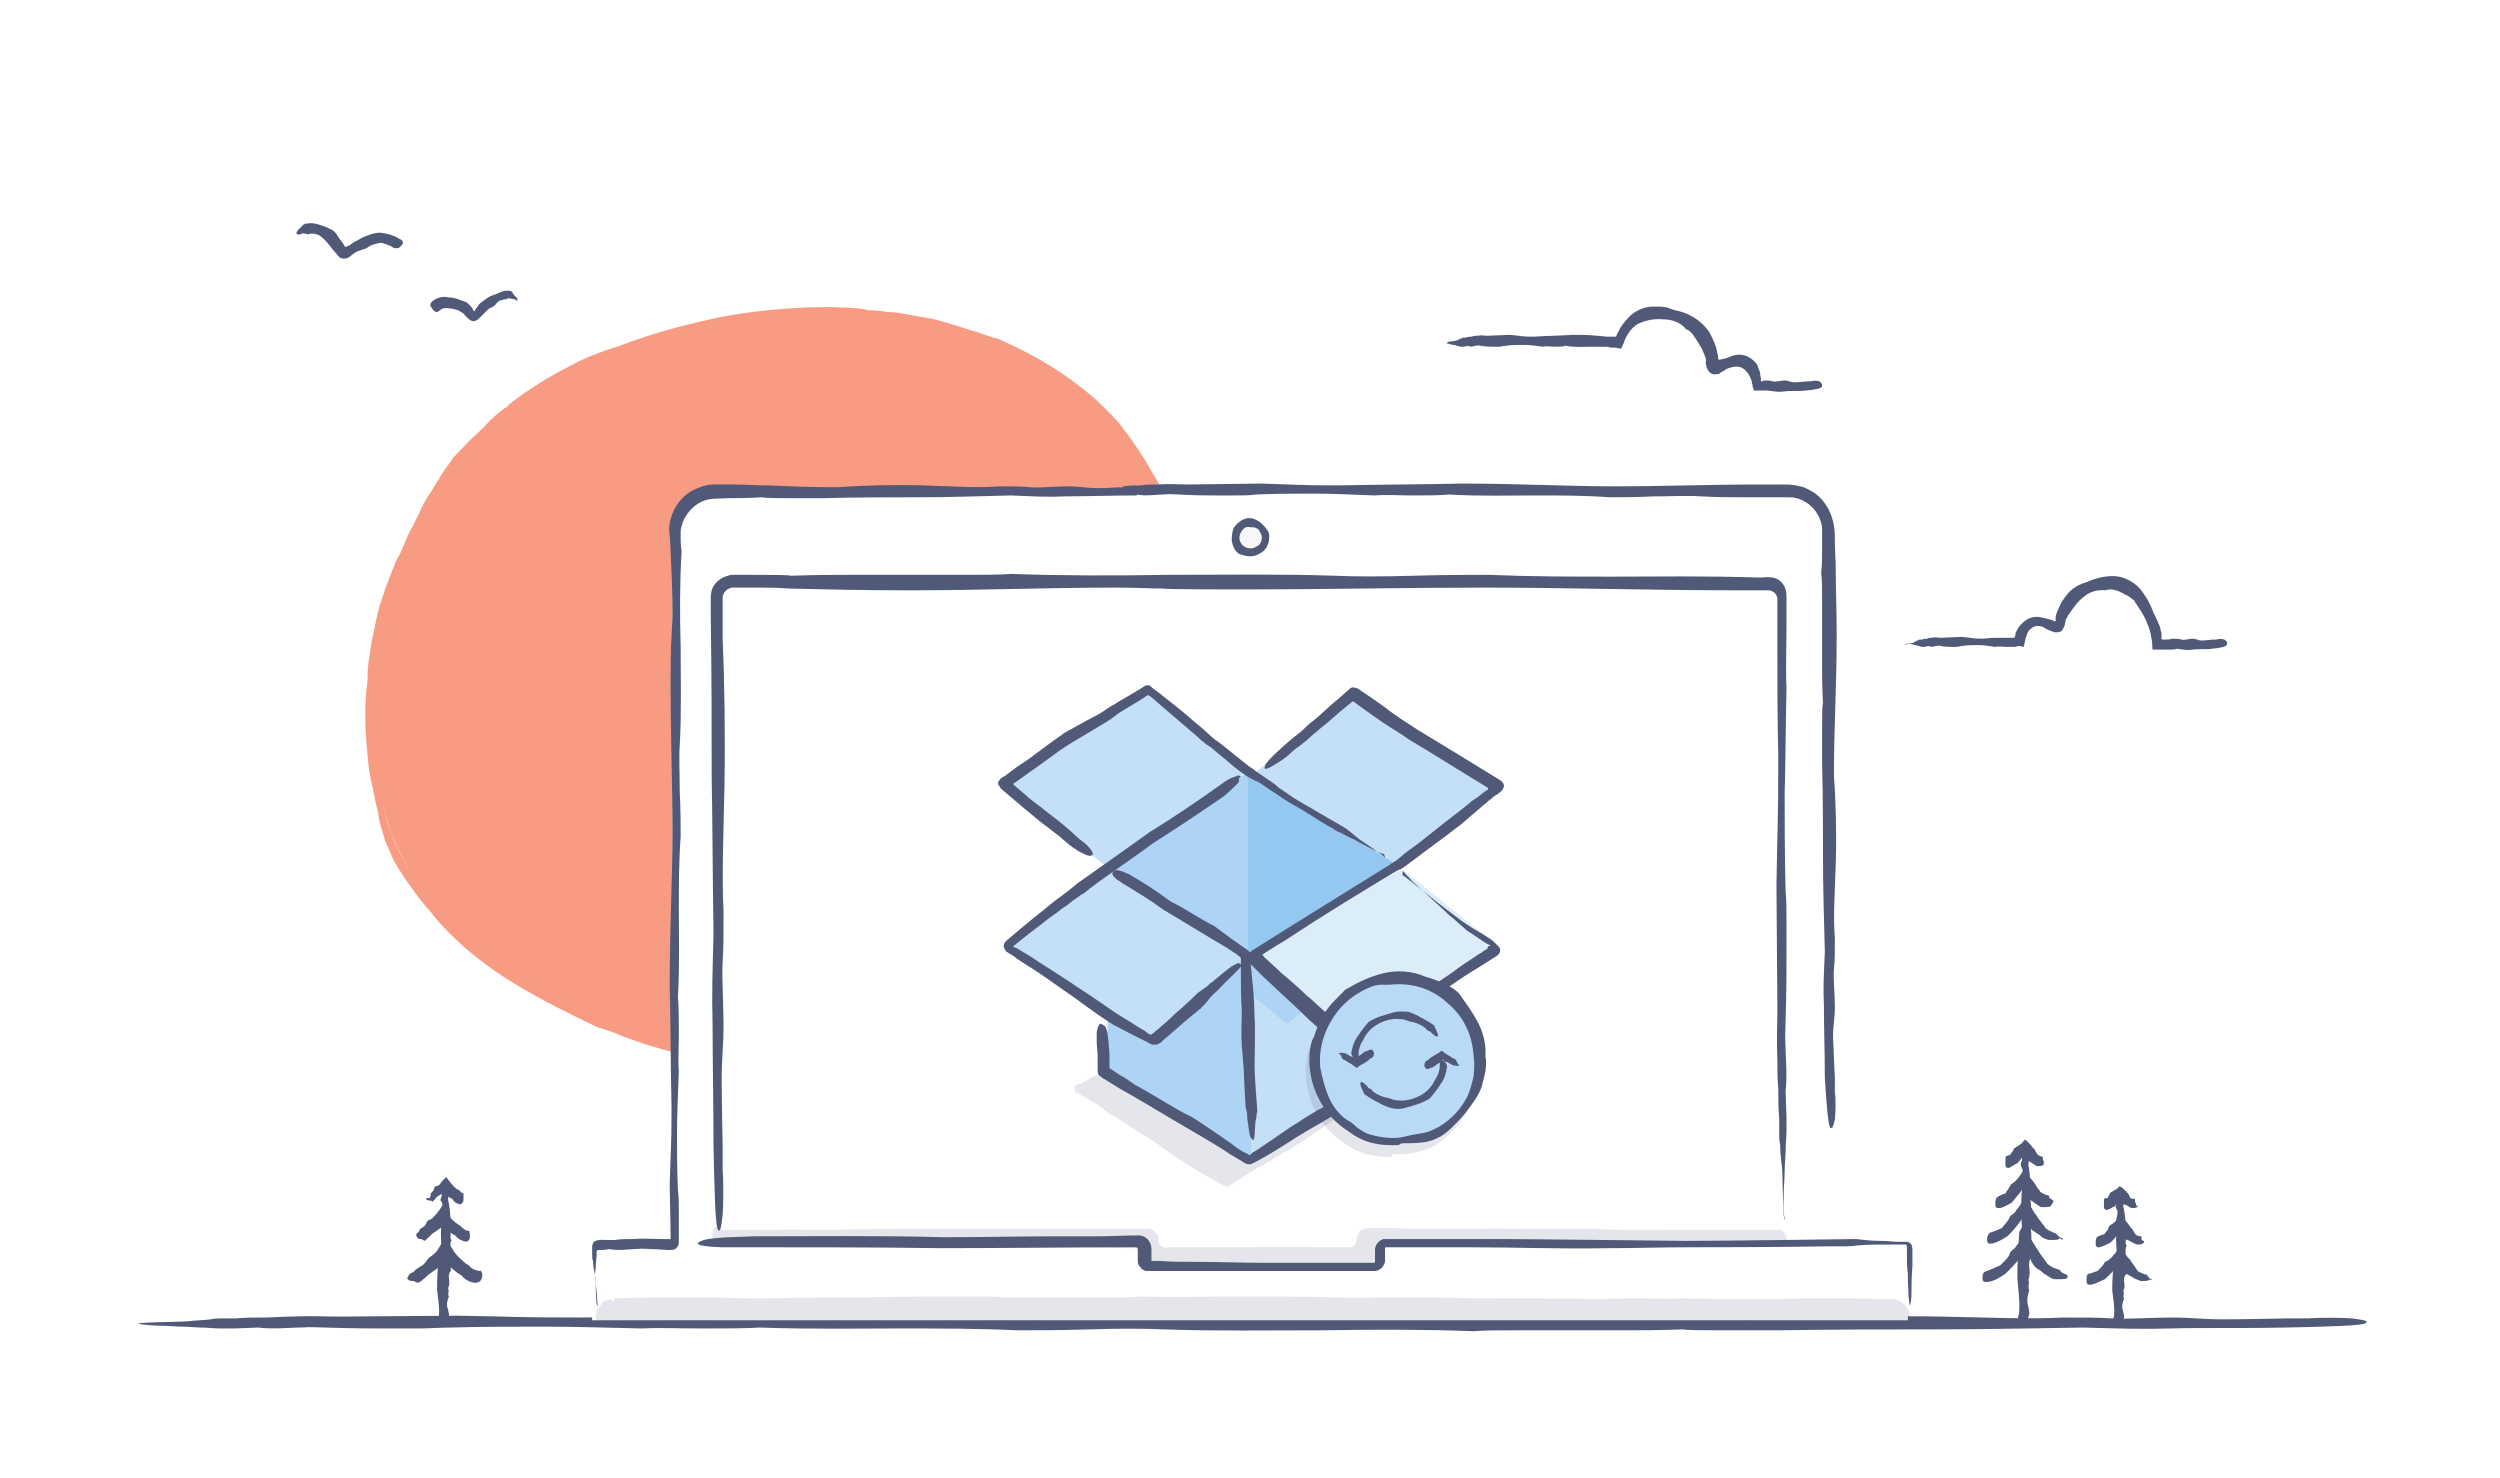 <?xml version="1.0" encoding="utf-8"?>
<!-- Generator: Adobe Illustrator 19.2.1, SVG Export Plug-In . SVG Version: 6.00 Build 0)  -->
<svg version="1.1" id="Layer_1" xmlns="http://www.w3.org/2000/svg" xmlns:xlink="http://www.w3.org/1999/xlink" x="0px" y="0px"
	 viewBox="0 0 274 162" style="enable-background:new 0 0 274 162;" xml:space="preserve">
<style type="text/css">
	.st0{fill:#505A78;}
	.st1{fill:#F79C82;}
	.st2{filter:url(#Adobe_OpacityMaskFilter);}
	.st3{fill:#FFFFFF;}
	.st4{mask:url(#SVGID_1_);}
	.st5{opacity:0.15;}
	.st6{fill:#F7F7F7;}
	.st7{fill:none;stroke:#505A78;stroke-width:1.047;stroke-miterlimit:10;}
	.st8{fill:#ADD4F4;}
	.st9{fill:#95C8F1;}
	.st10{fill:#C4E0F7;}
	.st11{fill:#DCEDFA;}
	.st12{fill:#B8DAF6;}
</style>
<g>
	<g>
		<g>
			<path class="st0" d="M-4237.2-2085.6c6.2,1.1,21.6,1.7,39.1,2c1,0,2.1,0,3.2,0c0.5,0,1,0,1.5,0h0.7h0.2c0.1,0,0.1,0,0.1-0.1
				l0.1-0.4c0.2-0.5,0.4-0.9,0.6-1.4l0.3-0.7l0.2-0.3c0.4-0.9,1-1.7,1.6-2.5c0.7-0.7,1.4-1.4,2.3-1.9c1.8-1.1,4.1-1.6,6.7-1.8
				c1.3-0.1,2.6-0.1,4,0l1,0.1l1,0.1c0.4,0,0.7,0,1-0.1c1.3-0.3,2.4-1.4,2.6-2.8c0.2-0.9,0.2-1,0.3-1.4c0.1-0.3,0.1-0.7,0.2-1
				c0.2-0.7,0.4-1.4,0.6-2.1c0.4-1.4,1-2.7,1.6-4c1.3-2.6,2.9-5,5-6.9s4.6-3.3,7.2-4.2l1-0.3c0.3-0.1,0.7-0.1,1-0.2
				c0.7-0.1,1.4-0.3,2.1-0.4c0.7,0,1.4-0.1,2.1-0.1c0.3,0,0.7,0,1-0.1l1,0.1c2.7,0.1,5.4,0.6,7.7,1.5c2.3,0.9,4.4,2.2,6.2,3.6
				c1.8,1.4,3.2,3,4.3,4.6c0.3,0.4,0.6,0.8,0.8,1.2c0.1,0.2,0.3,0.4,0.4,0.6c0.1,0.2,0.3,0.4,0.4,0.6c0.2,0.4,0.4,0.7,0.6,1
				c0.3,0.3,0.6,0.6,1,0.8c0.8,0.4,1.6,0.6,2.4,0.5l0.7-0.1l0.4-0.1l0.8-0.1c0.6,0,1.1-0.1,1.7-0.1c1.1,0,2.2,0,3.2,0.1
				c2.1,0.2,4.1,0.5,5.9,1c3.7,1,6.7,2.9,9,5.1c2.3,2.2,3.9,4.7,5,7.1c1.1,2.4,1.8,4.8,2.2,6.9c0.1,0.5,0.2,1,0.3,1.6
				c0.1,0.5,0.1,1,0.2,1.5c0.2,0.9,0.2,1.8,0.3,2.7c0.1,0.8,0.2,1.6,0.2,2.3c0,0.9,0.1,1.7,0.1,2.5c0.1,1.2,0.7,2,1.4,2.6
				c0.7,0.5,1.5,0.7,2.2,0.8c0.9,0,1.6,0,1.9,0c13.5,0,22.8-1.1,23.6-2.1c0.4-0.5-1.2-1.1-5.5-1.4c-2.1-0.2-4.9-0.4-8.4-0.5
				c-1.8-0.1-3.7-0.1-5.8-0.1c-1.1,0-2.2,0-3.3,0c-0.5,0-1,0-1.6,0c-0.1,0-0.2,0-0.3-0.1c0,0-0.1-0.1,0-0.2c0-0.4,0-1-0.1-1.8
				c-0.1-2.1-0.3-5.2-1.3-9.5c-0.5-2.1-1.3-4.6-2.5-7.2c-1.2-2.6-3.1-5.5-5.7-8.1c-2.7-2.6-6.3-4.8-10.6-6.1c-2.2-0.6-4.5-1-6.9-1.2
				c-1.2-0.1-2.4-0.1-3.7-0.1c-0.6,0-1.3,0.1-1.9,0.1c-0.3,0-0.6,0.1-1,0.1l-0.7,0.1c0,0-0.1,0-0.1-0.1s-0.1-0.2-0.1-0.2
				c-0.2-0.3-0.4-0.7-0.6-1.1c-0.9-1.5-2.1-3.1-3.7-4.7c-1.5-1.6-3.5-3.3-5.8-4.7c-2.4-1.4-5.1-2.6-8.2-3.2
				c-3.1-0.7-6.4-0.8-9.9-0.5c-3.5,0.5-7.2,1.6-10.4,3.7c-3.3,2.1-6.1,5.2-8.1,8.6c-1,1.8-1.9,3.6-2.5,5.5c-0.3,1-0.7,1.9-0.9,2.9
				c-0.1,0.5-0.3,1-0.4,1.5l-0.2,0.8l-0.1,0.4l0,0l0,0h-0.2h-0.4c-0.3,0-0.6,0-0.9,0c-0.6,0-1.2,0-1.8,0c-2.5,0-5.3,0.3-8.2,1.2
				c-1.4,0.5-2.8,1.3-4.1,2.2c-1.3,1-2.4,2.3-3.2,3.6c-0.2,0.3-0.4,0.7-0.6,1l-0.5,1l-0.1,0.2l0,0l0,0c0,0,0,0.1,0,0h-0.1h-0.8
				c-0.7,0-1.3,0-2,0C-4223.2-2087.3-4243.1-2086.6-4237.2-2085.6z"/>
		</g>
	</g>
</g>
<g>
	<g>
		<g>
			<path class="st0" d="M-2519.1-2079.6c-4.3-2.2-24.4-1.8-30.1-1.9c-3,0-5.9-0.1-8.8-0.1c-1.4,0-2.8,0-4.2,0c-0.7,0-1.4,0-2.1,0
				h-0.6c-0.1,0-0.2,0-0.3,0l-0.1-0.2l-0.1-0.1v-0.1l-0.1-0.1c-0.3-0.5-0.5-1-0.8-1.5c-0.6-1-1.2-2-1.8-2.9c-1.3-1.9-3-3.6-4.8-5
				c-3.7-2.9-8.5-4.5-13.4-4.7c-3.9-0.1-8,0.3-11.8,1.8s-7.2,4-9.9,7.1c-2.7,3-4.8,6.5-6.3,10.2c-0.8,1.8-1.4,3.7-1.8,5.6l-0.2,0.7
				v0.2l0,0l0,0l0,0l0,0c-0.2-0.1-0.3-0.1-0.4-0.2c-1.8-0.8-3.9-1.5-6.2-1.9c-2.3-0.4-5-0.3-7.5,0.8c-1.2,0.5-2.4,1.3-3.3,2.2
				c-0.9,0.9-1.7,2-2.3,3c-1.1,2.1-1.7,4.3-2.1,6.2c0,0.1,0,0.1,0,0.2l0,0v0.1c0,0.1,0,0.2,0,0.2c-0.1,0-0.2,0-0.3,0c0,0,0,0-0.1,0
				s-0.3,0-0.4,0c-0.3,0-0.6,0-0.8,0c-2.3,0-5,0.1-7.8,0.1c-5.5,0.1-11.2,0.2-14.4,0.2c-7.6,0-10.4,3.4,0.8,3.4c3.1,0,10.4,0,17.3,0
				c1.7,0,3.4,0,5,0c1.3,0,2.5,0,3.7,0h0.2c0.1,0,0-0.1,0.1-0.2l0.1-0.5c0.1-0.3,0.1-0.6,0.2-0.9c0.1-0.6,0.2-1.2,0.3-1.8
				c0.5-2.4,1.2-3.9,1.4-4.4c0.8-1.5,1.7-2.7,2.9-3.4c1.2-0.8,2.5-1.2,4-1.2c1.5-0.1,3,0.2,4.4,0.6c0.7,0.2,1.5,0.4,2.2,0.7
				c0.8,0.3,1.2,0.4,2.7,1.2c1,0.4,1.8,0.6,2.7,0.2c0.4-0.2,0.8-0.5,1.1-0.8c0.1-0.1,0.2-0.4,0.3-0.6l0.2-0.7
				c0.1-0.5,0.3-0.9,0.4-1.5l0.2-0.9c0.1-0.6,0.3-1.1,0.4-1.6c0.6-2.2,1.5-4.3,2.6-6.4c2.2-4.1,5.2-7.9,9.5-10.3
				c2.7-1.5,5.7-2.5,8.8-2.9c0.8-0.1,1.6-0.1,2.4-0.1c0.4,0,0.8-0.1,1.2-0.1l1.2,0.1c1.6,0.1,3.1,0.3,4.6,0.7s2.9,1,4.2,1.7
				c1.3,0.8,2.5,1.7,3.6,2.7s2.1,2.3,2.9,3.6c0.4,0.6,0.8,1.3,1.2,2l0.3,0.5l0.1,0.3c0,0,0.1,0.1,0.1,0.2l0.1,0.3l1,2.3
				c2.8,0,5.6,0,8.3,0c2.3,0,4.5,0,6.7,0.1C-2551.4-2077.5-2515.2-2077.6-2519.1-2079.6z"/>
		</g>
	</g>
</g>
<g>
	<g>
		<g>
			<path class="st0" d="M-1273.4-2101.2c4.3,2.2,24.4,1.8,30.1,1.9c3,0,5.9,0.1,8.8,0.1c3.2,0,6.4,0,9.4,0c0.4-0.8,0.7-1.7,1.1-2.5
				c0.2-0.4,0.5-0.9,0.7-1.3c0.5-0.9,1-1.7,1.6-2.5c1.2-1.6,2.6-3,4.2-4.2c3.2-2.4,7.1-3.6,11.4-3.6c3.4,0.1,6.9,0.6,10,1.9
				c3.1,1.3,5.9,3.5,8.1,6.1c2.3,2.6,4,5.7,5.4,8.9c0.7,1.6,1.2,3.3,1.6,4.9l0.1,0.6l0.1,0.5c0,0.2,0.1,0.4,0.2,0.6l0.4,1.2l0.2,0.6
				l0.1,0.3c0,0.1,0.1,0.1,0.2,0.2c0.5,0.5,1.3,1,2,1.1c0.4,0.1,0.7,0.1,1.1,0c0.2,0,0.4-0.1,0.6-0.1l0.6-0.3c0.4-0.2,0.7-0.4,1-0.5
				l0.4-0.2l0.2-0.1c1.5-0.7,3.2-1.3,5-1.6s3.6-0.3,5.1,0.3c0.8,0.3,1.4,0.7,2.1,1.3c0.6,0.6,1.1,1.2,1.6,2c0.9,1.5,1.5,3.2,1.8,4.9
				c0,0.1,0,0.2,0.1,0.3c0,0.2,0.1,0.3,0.1,0.5c0.1,0.3,0.1,0.6,0.2,1c0.1,0.3,0.1,0.7,0.2,1.1c0,0.2,0.1,0.4,0.1,0.6
				c0,0.1,0,0.2,0.1,0.3h0.3c1.4,0,2.9,0,4.6-0.1c2.3,0,5-0.1,7.8-0.1c5.5-0.1,11.2-0.2,14.4-0.2c7.6,0,10.4-3.4-0.8-3.4
				c-3.1,0-10.4,0-17.3,0c-1.7,0-3.4,0-5,0c-0.3,0-0.6,0-0.8,0c-0.1-0.1-0.1-0.3-0.1-0.4c-0.5-2.7-1.4-4.7-1.7-5.3
				c-0.9-1.9-2.2-3.8-4.1-5c-1.8-1.3-4-1.9-6-2s-3.9,0.2-5.6,0.7c-0.9,0.2-1.7,0.5-2.5,0.9c-0.8,0.3-1.9,0.8-1.8,0.8
				c-0.1,0.1-0.2,0.2-0.4,0.1c-0.2,0-0.2-0.2-0.2-0.3l-0.2-1c-0.1-0.6-0.3-1.2-0.5-1.8c-0.7-2.4-1.7-4.8-2.9-7
				c-2.4-4.5-5.6-8.9-10.5-12.1c-3.1-2.1-6.7-3.4-10.4-4c-0.9-0.1-1.9-0.2-2.8-0.2c-0.5,0-0.9-0.1-1.4-0.1h-1.4
				c-1.9,0.1-3.8,0.4-5.6,0.8c-1.9,0.5-3.6,1.3-5.3,2.2c-1.7,1-3.2,2.2-4.6,3.5s-2.5,2.8-3.6,4.4c-0.5,0.8-1,1.6-1.4,2.4l-0.5,1v0.1
				c-1.8,0-3.5,0-5.3,0c-2.3,0-4.5,0-6.7-0.1C-1241.1-2103.3-1277.3-2103.1-1273.4-2101.2z"/>
		</g>
	</g>
</g>
<g>
	<g>
		<path class="st0" d="M-3484.4-2105.2c-1.3-1.1-4.6-1.7-8.3-2c-2-0.1-4-0.2-6-0.3c-0.4,0-0.9,0-1.3,0c-0.2,0-0.4,0-0.5-0.1
			c-0.3-0.3-0.1-0.3-0.8-1.5c-1.2-2.2-2.9-3.6-4.1-4.2c-0.9-0.5-1.9-0.9-2.9-1.1c-1-0.2-2-0.3-2.9-0.3s-1.9,0.1-2.7,0.3l-0.3,0.1
			h-0.2c-0.1,0-0.2,0-0.3-0.1s-0.1-0.2-0.2-0.3l-0.2-0.3l-0.4-0.5c-0.5-0.6-1-1.3-1.5-1.9c-1.1-1.2-2.2-2.4-3.4-3.5
			c-2.4-2.2-5-4.2-7.9-5.8c-3-1.6-6.3-2.8-10-3.2c-7.3-0.9-14.9,1.4-20.7,6c-2.9,2.3-5.4,5.2-7.2,8.4c-0.5,0.8-0.9,1.6-1.2,2.5
			c-0.4,0.8-0.7,1.7-1,2.6c-0.3,0.9-0.5,1.8-0.7,2.7l-0.1,0.3v0.2c0,0,0,0.2,0,0l0,0l0,0v0.1l0,0l0,0l-0.3-0.1
			c-0.4-0.1-0.8-0.2-1.2-0.3c-0.8-0.2-1.6-0.3-2.5-0.4c-1.7-0.2-3.5-0.1-5.3,0.2s-3.4,1-4.9,1.8s-2.8,1.9-3.8,3
			c-0.6,0.7-1.6,1.8-2.4,3.3c-0.8,1.5-1.5,3.3-1.9,5.2c-0.2,1-0.3,1.9-0.4,2.9v0.4v0.2l0,0c0,0.1,0,0.1,0,0.2c0,0.1-0.1,0.2-0.2,0.4
			c-0.1,0.1-0.2,0.2-0.3,0.2s-0.1,0-0.2,0h-0.1h-0.3c-0.8,0-1.7,0-2.4,0c-2.1,0-3.5,0-4.6,0c-5.7,0-7.8,4.2,0.6,4.2c0.8,0,1.9,0,4,0
			c0.9,0,2,0,3.1,0c1.9,0,3.8-1.3,4.5-3.3c0.2-0.5,0.3-1,0.3-1.5c0-0.3,0-0.5,0.1-0.8c0.1-0.5,0.1-1.1,0.3-1.6
			c0.2-1.1,0.5-2.1,0.9-3c0.8-1.9,1.9-3.3,3-4.1c1-0.9,2-1.3,2.3-1.5c0.9-0.4,1.8-0.7,2.8-0.9c0.9-0.2,1.8-0.3,2.8-0.3
			c0.9,0,1.8,0.1,2.7,0.3c0.4,0.1,0.9,0.2,1.3,0.3l0.7,0.2c0.4,0.2,0.8,0.3,1.3,0.5l0.8,0.4l0.8,0.2c0.3,0,0.5,0,0.7,0.1
			c0.2,0,0.4,0,0.6,0c0.3,0,0.9-0.3,1.2-0.6c0.2-0.2,0.3-0.3,0.4-0.5l0.2-0.7c0.2-1,0.5-2,0.7-2.9c0-0.1,0-0.3,0.1-0.5v-0.2l0.1-0.4
			l0.2-0.8c0.5-2.2,1.4-4.3,2.6-6.3c2.5-3.8,6.2-7.2,11-8.9c1.7-0.7,3.4-1.1,5.1-1.4c0.9-0.1,1.8-0.2,2.6-0.3c0.9,0,1.8-0.1,2.6,0
			c3.4,0.2,6.9,1.2,10,3c1.6,0.9,3.1,1.9,4.5,3.1c1.4,1.2,2.8,2.4,4,3.8c0.6,0.7,1.2,1.4,1.8,2.1c0.1,0.2,0.3,0.4,0.4,0.5l0.4,0.5
			c0.1,0.2,0.3,0.4,0.5,0.6l0.5,0.5c0.2,0.2,0.3,0.4,0.5,0.5c0.4,0.2,0.8,0.4,1.2,0.5c0.5,0.1,0.9,0.2,1.3,0.1
			c0.5,0,0.9-0.2,1.4-0.3l0.3-0.1h0.1l0.3-0.1c0.2,0,0.4-0.1,0.6-0.1c0.8-0.1,1.5-0.1,2.2,0c0.1,0,0.8,0.1,1.6,0.4
			c0.8,0.3,1.8,1,2.6,2.4c0.1,0.1,0.2,0.3,0.3,0.5l0.2,0.4l0.3,0.6c0.4,0.8,1,1.4,1.8,1.9c0.8,0.4,1.7,0.5,2.7,0.5
			c0.6,0,1.1,0,1.7-0.1c2-0.1,4-0.2,5.9-0.3C-3487.4-2103.5-3483.2-2104.2-3484.4-2105.2z"/>
	</g>
</g>
<g>
	<g>
		<path class="st0" d="M-2361.5,1065.5c-0.8,5.1-9.9,11.8-11,12.6c-0.1,0-0.1,0-0.2,0c-1.1-0.8-10.6-7.9-11-12.6
			c-0.3-3.6,2.3-6.6,6-6.6c3.1,0,4.5,2.6,4.9,3.5c0.1,0.1,0.2,0.1,0.3,0c0.4-0.8,1.8-3.5,4.9-3.5
			C-2362.9,1058.8-2361,1062.4-2361.5,1065.5z"/>
	</g>
	<g>
		<g>
			<path class="st0" d="M-2361.3,1065.3v-0.3c0-0.4,0-0.7,0-1.1c-0.1-0.7-0.3-1.4-0.5-2.1c-0.6-1.3-1.5-2-2.1-2.4
				c-1-0.6-2.2-0.9-3.3-1s-2.3,0.2-3.3,0.8c-0.7,0.4-1.2,1-1.7,1.7c-0.2,0.3-0.5,0.8-0.5,0.7c0,0,0,0.1-0.1,0v-0.1
				c-0.3-0.5-0.7-1.1-1.2-1.6c-0.8-0.8-1.9-1.4-3-1.5c-1.2-0.1-2.3,0.1-3.4,0.5c-1.7,0.7-3.1,2.1-3.6,3.9c-0.3,0.9-0.3,1.8-0.2,2.7
				c0.1,0.5,0.2,0.9,0.4,1.3l0.3,0.6l0.3,0.6c0.9,1.6,2,2.9,3.2,4.1c1.2,1.3,2.4,2.4,3.6,3.5c0.6,0.5,1.3,1.1,2.1,1.7
				c0.4,0.3,0.8,0.6,1.2,0.9c0.2,0.1,0.3,0.2,0.6,0.2c0.2,0,0.4-0.2,0.5-0.3l0.6-0.4c1.5-1.2,3-2.4,4.2-3.6c0.8-0.8,2.7-2.5,4.2-4.6
				c0.8-1.1,1.5-2.4,1.7-3.5c0-0.2,0.1-0.4,0.1-0.5l-0.5-0.1c0,0.1-0.1,0.2-0.1,0.5c-0.2,1-1.2,2.8-2.4,4.3c-2.1,2.5-4.5,4.6-5,4.9
				c-0.7,0.6-1.5,1.2-2.2,1.8c-0.3,0.3-0.7,0.5-1,0.8h-0.1l-0.2-0.1l-0.5-0.4c-1.5-1.2-2.9-2.4-4.3-3.6c-1.3-1.3-2.7-2.6-3.8-4.1
				c-0.5-0.7-1-1.5-1.4-2.3c-0.3-0.8-0.5-1.7-0.5-2.6c0.1-1.9,1.1-3.7,2.8-4.6s3.8-0.9,5.3,0.2c0.7,0.5,1.3,1.1,1.8,2
				c0.1,0.2,0.2,0.5,0.4,0.6c0.1,0,0.1,0.1,0.2,0.1c0.1,0,0.2,0,0.3,0c0.2-0.1,0.3-0.1,0.4-0.4l0.3-0.5c0.3-0.4,0.6-0.9,0.9-1.2
				c0.7-0.7,1.5-1.2,2.4-1.3c0.9-0.1,1.9,0,2.8,0.2c0.4,0.1,1,0.3,1.6,0.7c0.6,0.4,1.4,1.1,1.8,2.3c0.3,0.7,0.4,1.5,0.4,2.4
				c0,0.1,0,0.3,0,0.4l0.5,0.1V1065.3z"/>
		</g>
	</g>
</g>
<g>
	<g>
		<path class="st0" d="M-3087.9,1126.6l-2.5-2.2c-0.2-0.2-0.2-0.5,0-0.8l2.2-2.5c0.1-0.1,0.2-0.3,0.1-0.5c0,0-1.2-2.9-1.2-3.1
			c-0.4-0.8-1.7-3.2-4.5-3.2c-3.5,0-5.9,2.8-5.6,6.1c0.4,4.4,9.2,10.9,10.1,11.6c0.1,0,0.1,0,0.2,0c0,0,0.1,0,0.1-0.1l1.3-4.9
			C-3087.7,1127-3087.8,1126.8-3087.9,1126.6z"/>
		<g>
			<path class="st0" d="M-3087.9,1126.7L-3087.9,1126.7c0.2,0.3,0.1,0.5,0,0.7c-0.1,0.5-0.3,1-0.4,1.4c-0.2,0.9-0.4,1.7-0.5,2.1
				l-0.2,0.6l-0.1,0.3c0,0.1,0,0.2-0.1,0.2c-0.1,0.1-0.1,0.1-0.2,0l-0.2-0.2l-0.5-0.4c-0.6-0.5-1.2-0.9-1.8-1.4
				c-1.2-1-2.3-2-3.4-3.1c-1-1.1-2.1-2.2-3-3.5c-0.6-1-1.2-2.1-1.2-3.3c0-1.2,0.3-2.4,1-3.4s1.7-1.7,2.9-2s2.4-0.3,3.4,0.2
				s2.1,1.6,2.6,2.8c0.3,0.6,0.5,1.3,0.8,1.9c0.1,0.3,0.2,0.6,0.4,0.9s0.1,0.5-0.1,0.7c-0.3,0.3-0.7,0.8-1.2,1.4
				c-0.3,0.3-0.5,0.6-0.8,0.9c-0.2,0.1-0.3,0.4-0.2,0.7c0.1,0.3,0.3,0.4,0.5,0.5c0.7,0.6,1.5,1.3,2.1,1.8
				C-3088,1126.6-3088,1126.7-3087.9,1126.7l0.1-0.1c0,0,0,0-0.1-0.1c-0.3-0.3-0.7-0.6-1.2-1.1c-0.2-0.2-0.5-0.4-0.8-0.7
				c-0.2-0.2-0.6-0.4-0.6-0.8c0-0.3,0.3-0.4,0.5-0.7c0.2-0.2,0.4-0.4,0.6-0.6c0.4-0.4,0.7-0.8,1-1.1c0.1-0.2,0.3-0.3,0.4-0.5
				c0.1-0.2,0-0.4-0.1-0.6c-0.1-0.3-0.2-0.5-0.2-0.6c-0.6-1.3-0.9-2.6-1.8-3.6c-0.9-1.1-2.1-1.8-3.5-1.9c-1.3-0.1-2.7,0.3-3.8,1.2
				c-1,0.8-1.8,2-2,3.5c-0.1,0.7-0.1,1.5,0.1,2.2c0.1,0.4,0.3,0.7,0.4,1.1l0.5,1c0.8,1.3,1.7,2.4,2.7,3.4c1,1.1,2.1,2,3.2,3
				c0.6,0.5,1.1,0.9,1.7,1.4l0.9,0.7l0.4,0.3l0.2,0.2c0.1,0,0.2,0,0.2,0c0.1-0.1,0.1,0,0.2-0.1c0.2-0.8,0.4-1.8,0.9-3.7
				c0.1-0.3,0.1-0.6,0.2-0.9l0.1-0.5C-3087.7,1126.9-3087.7,1126.7-3087.9,1126.7l0-0.2L-3087.9,1126.7L-3087.9,1126.7z"/>
		</g>
	</g>
	<g>
		<path class="st0" d="M-3082.9,1114.4c-2.3,0-3.6,1.6-4.2,2.6c-0.2,0.3-0.2,0.6-0.1,0.9l0.7,2.8c0.1,0.2,0,0.4-0.1,0.5l-2.2,2.5
			c-0.2,0.2-0.2,0.6,0,0.8l2.5,2.2c0.2,0.1,0.2,0.3,0.2,0.5l-1,4c-0.1,0.3,0.3,0.5,0.5,0.3c2.4-1.8,8.7-7,9.3-11
			C-3076.9,1117.7-3078.7,1114.4-3082.9,1114.4z"/>
		<g>
			<path class="st0" d="M-3082.9,1114.5L-3082.9,1114.5c0.3,0,0.6,0,0.8,0.1c0.5,0.1,0.9,0.2,1.4,0.3c0.8,0.3,1.5,0.8,1.8,1.1
				c1.1,1.1,1.6,2.6,1.6,4c-0.1,1.5-0.8,2.8-1.6,4s-1.8,2.3-2.9,3.4c-0.8,0.8-1.7,1.6-2.6,2.4l-1.4,1.1l-0.7,0.6
				c-0.1,0.1-0.2,0.2-0.3,0.1c-0.1,0-0.2-0.1-0.2-0.2c0.3-1.1,0.6-2.3,0.9-3.4c0.1-0.3,0.2-0.5,0.2-0.9c0-0.2-0.1-0.3-0.3-0.4
				l-0.3-0.3c-0.4-0.4-0.9-0.8-1.3-1.2c-0.2-0.2-0.4-0.4-0.7-0.6s-0.4-0.5-0.2-0.7c0.4-0.5,0.9-1,1.3-1.5l0.7-0.7
				c0.1-0.1,0.2-0.2,0.3-0.4c0.1-0.2,0.1-0.4,0-0.5c-0.2-0.6-0.3-1.2-0.5-1.8c-0.1-0.2-0.1-0.4-0.2-0.7c-0.1-0.3-0.2-0.6,0-0.9
				c0.3-0.6,0.9-1.3,1.6-1.9c0.7-0.5,1.7-0.8,2.4-0.8C-3083,1114.5-3083,1114.5-3082.9,1114.5L-3082.9,1114.5l-0.1-0.1
				c-0.4,0-0.9,0.1-1.5,0.3c-0.6,0.2-1.2,0.6-1.7,1.1c-0.4,0.4-0.7,0.9-1,1.4c-0.1,0.3-0.1,0.6,0,0.8c0.1,0.2,0.1,0.5,0.2,0.7
				c0.2,0.9,0.4,1.5,0.5,1.7c0,0.2,0.1,0.3,0.1,0.5c0,0.1,0,0.3-0.2,0.4c-0.2,0.2-0.4,0.5-0.7,0.7c-0.4,0.5-0.9,1-1.3,1.4
				c-0.1,0.1-0.2,0.2-0.3,0.4c-0.1,0.2-0.1,0.4,0,0.5c0.2,0.3,0.5,0.5,0.7,0.7c0.5,0.4,1,0.9,1.4,1.3c0.2,0.2,0.6,0.4,0.6,0.7
				c0,0.3-0.1,0.6-0.2,0.9c-0.2,0.6-0.3,1.3-0.5,1.9c-0.1,0.3-0.2,0.6-0.2,0.9l-0.1,0.5c0,0.2,0.1,0.4,0.3,0.5s0.4-0.1,0.5-0.2
				l0.4-0.3c0.3-0.2,0.5-0.4,0.8-0.6c1.1-0.9,2.2-1.8,3.2-2.8s2-2,2.8-3.2c0.8-1.1,1.6-2.4,1.9-3.8c0.3-1.4,0.1-2.9-0.8-4.1
				c-0.4-0.5-1.1-1.5-3-2.1C-3081.7,1114.4-3082.3,1114.4-3082.9,1114.5l-0.1-0.1L-3082.9,1114.5L-3082.9,1114.5z"/>
		</g>
	</g>
</g>
<g>
	<g>
		<g>
			<path class="st0" d="M-2372.7,1107.2L-2372.7,1107.2c-0.4,1.9-0.9,3.6-1.1,4.3l-0.1,0.2c0,0.1-0.1,0.1-0.1,0l-0.1-0.1l-0.4-0.3
				c-0.6-0.5-1.2-0.9-1.7-1.4c-1.2-0.9-2.3-1.9-3.4-2.9c-1-1-2.1-2-3-3.3c-0.6-1-1-2-1.1-3.1s0.1-2.2,0.7-3.1c0.6-0.9,1.5-1.6,2.5-2
				c1.1-0.3,2.1-0.4,3.1,0c0.9,0.3,2,1.2,2.6,2.3c0.3,0.6,0.6,1.2,0.8,1.8c0.1,0.3,0.3,0.6,0.4,0.9c0.1,0.1,0.1,0.3,0.2,0.4
				c0,0.1,0,0.1,0,0.1s0,0,0,0.1c-0.2,0.3-0.6,0.7-1.1,1.3c-0.2,0.3-0.5,0.6-0.7,0.9l-0.2,0.2c-0.1,0.1-0.2,0.2-0.3,0.4
				c-0.1,0.3-0.1,0.7,0.2,1c0.1,0.1,0.1,0.1,0.2,0.2l0.1,0.1l0.3,0.2c0.2,0.1,0.4,0.3,0.6,0.4c0.4,0.3,0.7,0.6,1,0.8
				C-2373.1,1106.9-2372.9,1107-2372.7,1107.2l0.4-0.6c-0.1-0.1-0.2-0.2-0.5-0.4c-0.3-0.2-0.7-0.6-1.2-1c-0.2-0.2-0.5-0.4-0.8-0.6
				c-0.1-0.1-0.1-0.3,0-0.4l2-2.4c0.2-0.2,0.3-0.4,0.3-0.7c0-0.1,0-0.2-0.1-0.4l-0.1-0.2l-0.4-0.8c-0.3-0.6-0.5-1.3-0.8-1.9
				s-0.7-1.2-1.2-1.7c-1-1.1-2.4-1.8-3.8-1.7c-1.4,0.1-2.8,0.5-3.9,1.5c-1,0.9-1.8,2.2-2,3.7c-0.1,0.8-0.1,1.5,0.1,2.3
				c0.1,0.4,0.3,0.7,0.4,1.1c0.2,0.3,0.4,0.7,0.6,1c0.8,1.3,1.8,2.4,2.8,3.4s2.2,1.9,3.3,2.8c0.6,0.5,1.1,0.9,1.7,1.4l0.8,0.7
				l0.2,0.2l0.3,0.2c0.1,0.1,0.3,0.2,0.4,0.3l0.4,0.1c0.1,0.1,0.3,0,0.4-0.1c0.1,0,0.1-0.1,0.2-0.1c0-0.1,0.1-0.1,0.1-0.2
				c0.1-0.1,0.1-0.4,0.2-0.6c0-0.2,0.1-0.3,0.1-0.5c0.1-0.6,0.3-1.3,0.4-2.2c0.1-0.6,0.2-1.2,0.3-1.8c0-0.4-0.1-0.7-0.4-0.9
				L-2372.7,1107.2C-2372.7,1107.1-2372.7,1107.1-2372.7,1107.2z"/>
		</g>
	</g>
	<g>
		<g>
			<path class="st0" d="M-2366,1094.8c0.1,0,0.2,0,0.3,0c0.8,0.1,1.6,0.4,2.2,0.8c0.6,0.4,1,0.8,1.2,1c0.9,1.1,1.1,2.5,1,3.8
				c-0.2,1.3-1,2.5-1.8,3.6c-0.9,1.1-1.8,2.2-2.9,3.1c-0.9,0.7-1.8,1.4-2.7,2.1c-0.5,0.3-0.9,0.7-1.3,1.1l-0.1,0.1l0,0l-0.1,0.1
				c0,0.1-0.1,0.1-0.1,0v-0.1c0.2-0.8,0.5-1.6,0.7-2.4l0.1-0.4l0.1-0.2v-0.1c0-0.1,0-0.1,0-0.2c0-0.3,0-0.5-0.1-0.7
				c-0.2-0.2-0.3-0.3-0.4-0.4c-0.4-0.4-0.8-0.8-1.2-1.2c-0.2-0.2-0.5-0.5-0.8-0.7l-0.1-0.1l0,0l0,0v-0.1c0.3-0.3,0.7-0.8,1.1-1.1
				c0.3-0.3,0.6-0.6,0.8-0.9l0.2-0.2l0.1-0.1c0,0,0.1-0.1,0.1-0.2c0.2-0.3,0.2-0.6,0.1-0.8c-0.1-0.5-0.2-1-0.3-1.4
				c0-0.2-0.1-0.4-0.2-0.7c0-0.3-0.2-0.7-0.2-0.8c0-0.1,0-0.2,0.1-0.3c0.1-0.2,0.2-0.3,0.3-0.5c0.2-0.3,0.5-0.6,0.8-0.8
				c0.6-0.5,1.5-0.9,2.1-1c0.3,0,0.5,0,0.6-0.1v-0.7c-0.1,0-0.3,0-0.7,0s-1,0.2-1.6,0.4c-0.6,0.3-1.2,0.7-1.7,1.3
				c-0.3,0.3-0.5,0.6-0.8,1c-0.1,0.2-0.2,0.5-0.1,0.8c0,0.3,0.1,0.4,0.1,0.6l0.5,2.3l0,0c0,0.2,0,0.2-0.3,0.5
				c-0.2,0.2-0.5,0.5-0.7,0.7c-0.4,0.5-0.9,0.9-1.3,1.3l0,0c-0.4,0.4-0.4,1,0,1.4l0.7,0.7c0.5,0.4,0.9,0.9,1.3,1.3
				c0.3,0.3,0.3,0.3,0.3,0.4l-0.3,0.9c-0.2,0.6-0.4,1.2-0.6,1.8c-0.1,0.3-0.2,0.6-0.3,0.9c-0.1,0.2-0.1,0.4-0.1,0.5s0,0.3,0.1,0.4
				s0.2,0.3,0.4,0.3c0.2,0.1,0.3,0,0.4-0.1l0.5-0.2c0.2,0,0.4-0.3,0.5-0.3c0.2-0.1,0.4-0.3,0.7-0.5c1.1-0.8,2.2-1.7,3.3-2.6
				s2.1-1.9,3-3s1.7-2.3,2.1-3.8c0.5-1.4,0.5-3-0.2-4.4c-0.3-0.6-1-1.7-2.9-2.5c-0.6-0.2-1.2-0.4-1.8-0.4c-0.2,0-0.4,0-0.6,0v0.7
				C-2366.2,1094.8-2366.1,1094.8-2366,1094.8z"/>
		</g>
	</g>
</g>
<g>
	<g>
		<g>
			<path class="st0" d="M-2361.1,1026.2c0-0.1,0.1-0.3,0.1-0.4c0-0.4,0-0.7,0-1.1c-0.1-0.7-0.3-1.5-0.6-2.1c-0.6-1.3-1.6-2-2.2-2.4
				c-1.1-0.6-2.2-0.9-3.4-0.9c-1.2-0.1-2.4,0.2-3.3,0.9c-0.7,0.5-1.3,1.1-1.8,1.8l-0.2,0.2v0.1c-0.1,0.1-0.1-0.1-0.1-0.1
				s0-0.1-0.2-0.2c-0.1-0.1-0.2-0.3-0.3-0.4c-0.2-0.3-0.4-0.5-0.7-0.7c-0.8-0.8-1.9-1.4-3.1-1.5c-1.2-0.1-2.3,0.1-3.5,0.5
				c-1.7,0.7-3.2,2.1-3.8,3.9c-0.3,0.9-0.3,1.9-0.2,2.8c0.1,0.5,0.2,1,0.4,1.4l0.3,0.6l0.3,0.6c0.9,1.6,2,2.9,3.2,4.1
				c1.2,1.3,2.3,2.4,3.6,3.5c0.6,0.5,1.3,1.1,2.1,1.7c0.4,0.3,0.8,0.6,1.2,0.9c0.7,0.8,1.6-0.3,1.8-0.4c1.5-1.2,3-2.4,4.2-3.5
				c0.8-0.8,2.7-2.5,4.2-4.6c0.8-1.1,1.5-2.4,1.8-3.5c0.1-0.4,0.1-0.6,0.2-0.8l-0.8-0.1c0,0.1-0.1,0.3-0.2,0.7
				c-0.3,1-1.3,2.8-2.5,4.2c-2.1,2.5-4.5,4.5-4.9,4.8c-0.7,0.6-1.5,1.2-2.2,1.8l-0.5,0.4l-0.2,0.1l-0.1,0.1c0,0-0.1,0-0.1-0.1
				l-0.2-0.1l-0.5-0.4c-1.5-1.2-2.9-2.4-4.2-3.6s-2.6-2.5-3.8-4c-0.5-0.7-1-1.5-1.3-2.3s-0.5-1.6-0.4-2.5c0.1-1.8,1.1-3.6,2.7-4.4
				c0.8-0.4,1.7-0.6,2.6-0.6c0.9,0,1.7,0.2,2.5,0.7c0.3,0.2,0.6,0.5,0.9,0.8c0.1,0.1,0.3,0.3,0.4,0.5l0.2,0.2
				c0.1,0.1,0.2,0.3,0.3,0.4c0.2,0.5,0.6,0.8,0.8,0.8c0.1,0,0.2,0,0.3,0s0.1-0.1,0.2-0.1c0.1,0,0.1-0.1,0.2-0.2
				c0.1-0.1,0.1-0.2,0.2-0.3l0.4-0.6c0.1-0.2,0.2-0.2,0.2-0.4c0.2-0.2,0.3-0.4,0.5-0.6c0.6-0.7,1.5-1.1,2.3-1.3
				c0.8-0.1,1.8,0,2.7,0.2c0.4,0.1,0.9,0.3,1.6,0.6c0.6,0.4,1.3,1,1.8,2.1c0.3,0.7,0.5,1.5,0.5,2.2c0,0.2,0,0.4,0,0.6l0.8,0.1
				L-2361.1,1026.2z"/>
		</g>
	</g>
</g>
<g>
	<g>
		<g>
			<g>
				<path class="st0" d="M-3076.3,1080.6c0-0.1,0.1-0.3,0.1-0.4c0-0.4,0-0.7,0-1.1c-0.1-0.7-0.3-1.5-0.6-2.1c-0.6-1.3-1.6-2-2.2-2.4
					c-1.1-0.6-2.2-0.9-3.4-0.9c-1.2-0.1-2.4,0.2-3.3,0.9c-0.7,0.5-1.3,1.1-1.8,1.8l-0.2,0.2v0.1c-0.1,0.1-0.1-0.1-0.1-0.1
					s0-0.1-0.2-0.2c-0.1-0.1-0.2-0.3-0.3-0.4c-0.2-0.3-0.4-0.5-0.7-0.7c-0.8-0.8-1.9-1.4-3.1-1.5c-1.2-0.1-2.3,0.1-3.5,0.5
					c-1.7,0.7-3.2,2.1-3.8,3.9c-0.3,0.9-0.3,1.9-0.2,2.8c0.1,0.5,0.2,1,0.4,1.4l0.3,0.6l0.3,0.6c0.9,1.6,2,2.9,3.2,4.1
					c1.2,1.3,2.3,2.4,3.6,3.5c0.6,0.5,1.3,1.1,2.1,1.7c0.4,0.3,0.8,0.6,1.2,0.9c0.7,0.8,1.6-0.3,1.8-0.4c1.5-1.2,3-2.4,4.2-3.5
					c0.8-0.8,2.7-2.5,4.2-4.6c0.8-1.1,1.5-2.4,1.8-3.5c0.1-0.4,0.1-0.6,0.2-0.8l-0.8-0.1c0,0.1-0.1,0.3-0.2,0.7
					c-0.3,1-1.3,2.8-2.5,4.2c-2.1,2.5-4.5,4.5-4.9,4.8c-0.7,0.6-1.5,1.2-2.2,1.8l-0.5,0.4l-0.2,0.1l-0.1,0.1c0,0-0.1,0-0.1-0.1
					l-0.2-0.1l-0.5-0.4c-1.5-1.2-2.9-2.4-4.2-3.6s-2.6-2.5-3.8-4c-0.5-0.7-1-1.5-1.3-2.3s-0.5-1.6-0.4-2.5c0.1-1.8,1.1-3.6,2.7-4.4
					c0.8-0.4,1.7-0.6,2.6-0.6c0.9,0,1.7,0.2,2.5,0.7c0.3,0.2,0.6,0.5,0.9,0.8c0.1,0.1,0.3,0.3,0.4,0.5l0.2,0.2
					c0.1,0.1,0.2,0.3,0.3,0.4c0.2,0.5,0.6,0.8,0.8,0.8c0.1,0,0.2,0,0.3,0s0.1-0.1,0.2-0.1c0.1,0,0.1-0.1,0.2-0.2
					c0.1-0.1,0.1-0.2,0.2-0.3l0.4-0.6c0.1-0.2,0.2-0.2,0.2-0.4c0.2-0.2,0.3-0.4,0.5-0.6c0.6-0.7,1.5-1.1,2.3-1.3
					c0.8-0.1,1.8,0,2.7,0.2c0.4,0.1,0.9,0.3,1.6,0.6c0.6,0.4,1.3,1,1.8,2.1c0.3,0.7,0.5,1.5,0.5,2.2c0,0.2,0,0.4,0,0.6l0.8,0.1
					L-3076.3,1080.6z"/>
			</g>
		</g>
	</g>
	<g>
		<g>
			<g>
				<path class="st0" d="M-3087.7,1093c0.6-0.3,1.1-2.2,1.3-2.8c0.1-0.5,0.3-0.9,0.4-1.4l0.2-0.7c0.1-0.3,0-0.8-0.3-1.1
					c-0.4-0.3-0.7-0.7-1.1-1.1c-0.4-0.3-0.7-0.7-1.1-1l-0.3-0.3l-0.1-0.1l0,0l0,0c0.4-0.4,0.7-0.8,1.1-1.2c0.2-0.3,0.5-0.6,0.8-0.9
					c0.1-0.2,0.3-0.3,0.4-0.5c0,0,0.1-0.1,0.1-0.2c0.1-0.1,0.1-0.2,0.1-0.3c0.1-0.2,0.1-0.4,0-0.5c0,0,0-0.1,0-0.2
					c-0.2-0.5-0.7-1.9-0.9-2.5c-0.2-0.7-1.1-0.7-0.8,0.3c0.2,0.5,0.7,2,0.8,2.5c0,0.1,0,0.1,0,0.1c-0.9,0.9-1.6,1.8-2.4,2.7
					c-0.3,0.3-0.4,0.8-0.2,1.2c0.1,0.2,0.3,0.4,0.3,0.4c0.1,0.1,0.2,0.2,0.3,0.3c0.7,0.7,1.5,1.4,2.2,2.1l0,0l-0.2,0.6
					c-0.1,0.4-0.2,0.8-0.4,1.2C-3087.3,1089.7-3088.3,1093.2-3087.7,1093z"/>
			</g>
		</g>
	</g>
</g>
<g>
	<g>
		<path class="st0" d="M-2372.6,1145.9l-2.5-2.1c-0.2-0.2-0.3-0.5-0.1-0.8l2.1-2.5c0.1-0.1,0.2-0.3,0.1-0.5c0,0-1.3-2.9-1.3-3
			c-0.4-0.8-1.8-3.2-4.6-3.1c-3.5,0.1-5.8,2.9-5.4,6.3c0.5,4.3,9.5,10.6,10.5,11.3c0.1,0,0.1,0,0.2,0l0.1-0.1l1.1-4.9
			C-2372.3,1146.2-2372.4,1146-2372.6,1145.9z"/>
		<g>
			<path class="st0" d="M-2372.7,1146.2L-2372.7,1146.2c-0.4,1.9-0.9,3.6-1.1,4.3l-0.1,0.2c0,0.1-0.1,0.1-0.1,0l-0.1-0.1l-0.4-0.3
				c-0.6-0.5-1.2-0.9-1.7-1.4c-1.2-0.9-2.3-1.9-3.4-2.9c-1-1-2.1-2-3-3.3c-0.6-1-1-2-1.1-3.1s0.1-2.2,0.7-3.1c0.6-0.9,1.5-1.6,2.5-2
				c1.1-0.3,2.1-0.4,3.1,0c0.9,0.3,2,1.2,2.6,2.3c0.3,0.6,0.6,1.2,0.8,1.8c0.1,0.3,0.3,0.6,0.4,0.9c0.1,0.1,0.1,0.3,0.2,0.4
				c0,0.1,0,0.1,0,0.1s0,0,0,0.1c-0.2,0.3-0.6,0.7-1.1,1.3c-0.2,0.3-0.5,0.6-0.7,0.9l-0.2,0.2c-0.1,0.1-0.2,0.2-0.3,0.4
				c-0.1,0.3-0.1,0.7,0.2,1c0.1,0.1,0.1,0.1,0.2,0.2l0.1,0.1l0.3,0.2c0.2,0.1,0.4,0.3,0.6,0.4c0.4,0.3,0.7,0.6,1,0.8
				C-2373.1,1145.9-2372.9,1146-2372.7,1146.2l0.4-0.6c-0.1-0.1-0.2-0.2-0.5-0.4c-0.3-0.2-0.7-0.6-1.2-1c-0.2-0.2-0.5-0.4-0.8-0.6
				c-0.1-0.1-0.1-0.3,0-0.4l2-2.4c0.2-0.2,0.3-0.4,0.3-0.7c0-0.1,0-0.2-0.1-0.4l-0.1-0.2l-0.4-0.8c-0.3-0.6-0.5-1.3-0.8-1.9
				s-0.7-1.2-1.2-1.7c-1-1.1-2.4-1.8-3.8-1.7c-1.4,0.1-2.8,0.5-3.9,1.5c-1,0.9-1.8,2.2-2,3.7c-0.1,0.8-0.1,1.5,0.1,2.3
				c0.1,0.4,0.3,0.7,0.4,1.1c0.2,0.3,0.4,0.7,0.6,1c0.8,1.3,1.8,2.4,2.8,3.4s2.2,1.9,3.3,2.8c0.6,0.5,1.1,0.9,1.7,1.4l0.8,0.7
				l0.2,0.2l0.3,0.2c0.1,0.1,0.3,0.2,0.4,0.3l0.4,0.1c0.1,0.1,0.3,0,0.4-0.1c0.1,0,0.1-0.1,0.2-0.1c0-0.1,0.1-0.1,0.1-0.2
				c0.1-0.1,0.1-0.4,0.2-0.6c0-0.2,0.1-0.3,0.1-0.5c0.1-0.6,0.3-1.3,0.4-2.2c0.1-0.6,0.2-1.2,0.3-1.8c0-0.4-0.1-0.7-0.4-0.9
				L-2372.7,1146.2C-2372.7,1146.1-2372.7,1146.1-2372.7,1146.2z"/>
		</g>
	</g>
	<g>
		<path class="st0" d="M-2366.3,1133.5c-2.3-0.1-3.6,1.4-4.3,2.4c-0.2,0.3-0.2,0.6-0.2,0.9l0.6,2.8c0.1,0.2,0,0.4-0.1,0.5l-2.3,2.4
			c-0.2,0.2-0.2,0.6,0,0.8l2.4,2.3c0.1,0.1,0.2,0.4,0.1,0.6l-1.2,3.9c-0.1,0.3,0.2,0.5,0.5,0.4c2.5-1.7,9-6.6,9.8-10.5
			C-2360.4,1137-2362,1133.7-2366.3,1133.5z"/>
		<g>
			<path class="st0" d="M-2366,1133.8c0.1,0,0.2,0,0.3,0c0.8,0.1,1.6,0.4,2.2,0.8c0.6,0.4,1,0.8,1.2,1c0.9,1.1,1.1,2.5,1,3.8
				c-0.2,1.3-1,2.5-1.8,3.6c-0.9,1.1-1.8,2.2-2.9,3.1c-0.9,0.7-1.8,1.4-2.7,2.1c-0.5,0.3-0.9,0.7-1.3,1.1l-0.1,0.1l0,0l-0.1,0.1
				c0,0.1-0.1,0.1-0.1,0v-0.1c0.2-0.8,0.5-1.6,0.7-2.4l0.1-0.4l0.1-0.2v-0.1c0-0.1,0-0.1,0-0.2c0-0.3,0-0.5-0.1-0.7
				c-0.2-0.2-0.3-0.3-0.4-0.4c-0.4-0.4-0.8-0.8-1.2-1.2c-0.2-0.2-0.5-0.5-0.8-0.7l-0.1-0.1l0,0l0,0v-0.1c0.3-0.3,0.7-0.8,1.1-1.1
				c0.3-0.3,0.6-0.6,0.8-0.9l0.2-0.2l0.1-0.1c0,0,0.1-0.1,0.1-0.2c0.2-0.3,0.2-0.6,0.1-0.8c-0.1-0.5-0.2-1-0.3-1.4
				c0-0.2-0.1-0.4-0.2-0.7c0-0.3-0.2-0.7-0.2-0.8c0-0.1,0-0.2,0.1-0.3c0.1-0.2,0.2-0.3,0.3-0.5c0.2-0.3,0.5-0.6,0.8-0.8
				c0.6-0.5,1.5-0.9,2.1-1c0.3,0,0.5,0,0.6-0.1v-0.7c-0.1,0-0.3,0-0.7,0s-1,0.2-1.6,0.4c-0.6,0.3-1.2,0.7-1.7,1.3
				c-0.3,0.3-0.5,0.6-0.8,1c-0.1,0.2-0.2,0.5-0.1,0.8c0,0.3,0.1,0.4,0.1,0.6l0.5,2.3l0,0c0,0.2,0,0.2-0.3,0.5
				c-0.2,0.2-0.5,0.5-0.7,0.7c-0.4,0.5-0.9,0.9-1.3,1.3l0,0c-0.4,0.4-0.4,1,0,1.4l0.7,0.7c0.5,0.4,0.9,0.9,1.3,1.3
				c0.3,0.3,0.3,0.3,0.3,0.4l-0.3,0.9c-0.2,0.6-0.4,1.2-0.6,1.8c-0.1,0.3-0.2,0.6-0.3,0.9c-0.1,0.2-0.1,0.4-0.1,0.5s0,0.3,0.1,0.4
				s0.2,0.3,0.4,0.3c0.2,0.1,0.3,0,0.4-0.1l0.5-0.2c0.2,0,0.4-0.3,0.5-0.3c0.2-0.1,0.4-0.3,0.7-0.5c1.1-0.8,2.2-1.7,3.3-2.6
				s2.1-1.9,3-3s1.7-2.3,2.1-3.8c0.5-1.4,0.5-3-0.2-4.4c-0.3-0.6-1-1.7-2.9-2.5c-0.6-0.2-1.2-0.4-1.8-0.4c-0.2,0-0.4,0-0.6,0v0.7
				C-2366.2,1133.8-2366.1,1133.8-2366,1133.8z"/>
		</g>
	</g>
</g>
<g>
	<g>
		<path class="st1" d="M119.2,108.8c-24.3,17.5-69.9,4-76.8-18.9c-4.9-16.2,1.5-36.4,14.1-45.5c18.1-13.1,52.4-15,66.8,4.1
			C136.8,66.3,137.4,95.7,119.2,108.8z"/>
		<g>
			<path class="st1" d="M120.8,108c0.9-0.5,1.9-1.6,2-1.8c0.7-0.7,0-0.1,1.3-1.4c1.3-1.3,2.4-2.7,2.7-3.1c0.4-0.5,0.8-1.2,1.2-1.9
				s0.8-1.4,1-2c1-2.1,1.7-4,2.4-5.9c0.7-2,1.3-4,1.7-6.7c0.1-1.1,0.3-2.7,0.4-4.2c0.1-1.5,0.1-3,0-3.9c0.1-3.7-0.4-6.7-1-9.5
				s-1.4-5.3-2.2-7.9c-0.4-1.1-1.2-2.8-2.1-4.6c-0.9-1.7-2-3.4-2.6-4.5c-0.9-1.5-2-3-3.1-4.4c-1.3-1.4-2.6-2.7-4.1-3.8
				c-2.9-2.3-6.1-4-9.1-5.3c-0.7-0.1-1.7-0.6-2.9-0.9c-1.2-0.4-2.5-0.8-3.6-1.1c-0.7-0.2-1.4-0.3-2-0.4s-1.1-0.2-1.7-0.3
				c-0.5-0.1-1.1-0.2-1.8-0.2c-0.6-0.1-1.4-0.2-2.2-0.2c-0.1-0.1-1.5-0.3-3-0.3c-1.5-0.1-3.1,0-3.7,0c-4.2,0.2-7.4,0.6-10.6,1.3
				c-3.1,0.7-6.2,1.5-9.9,2.9c-2.4,0.8-3.6,1.2-5.6,2.3c-2,1-4.6,2.6-6.6,4.2v0.1c-0.9,0.5-1.9,1.5-2.1,1.7c-0.7,0.7,0,0.1-1.4,1.4
				c-0.7,0.6-1.3,1.3-1.8,1.8s-0.9,0.9-1,1.2c-0.4,0.5-0.9,1.2-1.3,1.9c-0.5,0.7-0.8,1.4-1.2,1.9c-0.3,0.5-0.6,1-0.8,1.5
				c-0.2,0.5-0.5,1-0.7,1.4c-0.2,0.5-0.5,0.9-0.7,1.4s-0.4,0.9-0.6,1.4s-0.4,0.9-0.7,1.4c-0.2,0.5-0.4,1-0.6,1.5s-0.4,1.1-0.6,1.6
				c-0.2,0.6-0.4,1.2-0.6,1.8c-0.3,1.1-0.6,2.6-0.9,4.1c-0.2,1.5-0.5,2.9-0.4,3.9c-0.5,3.6-0.2,6.7,0.1,9.6c0.1,0.7,0.2,1.4,0.4,2.1
				c0.1,0.3,0.1,0.7,0.2,1l0.2,1c0.2,0.7,0.3,1.3,0.4,2c0.2,0.7,0.4,1.3,0.6,2c0.2,0.6,0.6,1.3,0.9,2.1c0.4,0.8,1,1.6,1.5,2.4
				c0.6,0.8,1.1,1.6,1.7,2.3s1.1,1.3,1.5,1.8c2.3,2.7,5.3,5.1,8.4,7s6.4,3.5,9.3,4.9c0.7,0.2,1.7,0.5,2.8,1c1.2,0.4,2.4,0.9,3.6,1.2
				c0.7,0.2,1.3,0.4,1.9,0.5s1.1,0.3,1.6,0.4c1.1,0.3,2.2,0.5,3.9,0.8c0.1,0.2,1.5,0.4,2.9,0.6c1.5,0.2,3,0.3,3.7,0.4
				c4.2,0.3,7.4,0.2,10.6-0.2c3.2-0.3,6.3-0.9,10.1-2c2.4-0.7,3.7-1,5.7-2c2-0.9,4.7-2.5,6.8-4l-0.6-0.8c-1.2,0.8-2.2,1.7-3.5,2.4
				c-1.2,0.8-2.1,0.8-3.2,1.4c-0.6,0.3-1.3,0.6-2,0.9c-0.7,0.3-1.3,0.6-1.7,0.7c-0.9,0.2-1.8,0.5-3.2,0.9c-2.2,0.8-4.9,1-8,1.3
				c-3.2,0.3-6.8,0.4-9.6,0.3c-5.6-0.4-9.4-1.4-15.2-3c-4.5-1.3-8.4-2.6-12.5-4.8c-1-0.6-1.7-1-2.3-1.5c-0.7-0.5-3-2.1-4-2.9
				c-2.5-1.9-4.4-3.7-6-5.6c-1.6-1.9-3-3.9-4.1-6.4c-0.2-0.6-0.4-1.3-0.7-1.9c-0.2-0.6-0.3-1.3-0.5-1.9c-0.3-1.3-0.5-2.6-0.7-3.9
				c-0.1-0.7-0.1-1.3-0.2-2c0-0.7-0.1-1.4-0.1-2.1c0-1.4,0-2.9,0.1-4.5c0.2-4.1,1-8.7,2.5-13c1.7-4.3,1.7-3.9,3.7-7.4
				c0.2-0.3,0.5-0.7,0.8-1.4c0.4-0.6,0.9-1.3,1.4-2s1-1.3,1.5-1.9c0.4-0.5,0.8-0.9,1-1.1c0.7-0.7,1.5-1.4,2.5-2.3
				c0.4-0.4,0.9-0.8,1.3-1.2c0.5-0.4,1-0.8,1.5-1.2v-0.1c0.6-0.5,1.3-1,2.1-1.5c1.2-0.8,2-0.9,3.1-1.5c1.2-0.7,2.8-1.5,3.6-1.8
				c0.9-0.3,1.7-0.6,3.1-1.1c2.1-1,4.8-1.5,7.9-2c3.1-0.6,6.8-1.1,9.5-1.4c2.8-0.1,5.2,0,7.6,0.3c2.4,0.3,4.9,0.7,7.8,1.4
				c4.5,1.1,8.5,2.3,12.4,4.8c0.9,0.7,1.6,1.1,2.2,1.7c0.6,0.5,2.7,2.4,3.6,3.4c2.1,2.3,3.6,4.4,5,6.6c1.3,2.1,2.5,4.3,3.5,6.9
				s1.7,5,2.2,7.7c0.5,2.6,0.9,5.4,1,8.6c0.1,2.1,0.1,4.2,0,6.5c-0.2,2.2-0.5,4.5-1.1,6.7c-0.5,2.2-1,3.2-1.3,4.1
				c-0.2,0.5-0.4,0.9-0.6,1.4c-0.3,0.5-0.5,1.2-1,2.1c-0.3,0.5-1,2.1-2,3.5c-0.9,1.4-2,2.7-2.3,3.1c-0.7,0.7-1.4,1.4-2.4,2.4
				c-0.4,0.4-0.8,0.8-1.3,1.2s-1,0.8-1.5,1.2l0.6,0.8C119.7,109,120.7,108.1,120.8,108z"/>
		</g>
	</g>
	<defs>
		<filter id="Adobe_OpacityMaskFilter" filterUnits="userSpaceOnUse">
			<feColorMatrix  type="matrix" values="1 0 0 0 0  0 1 0 0 0  0 0 1 0 0  0 0 0 1 0"/>
		</filter>
	</defs>
	<mask maskUnits="userSpaceOnUse" id="SVGID_1_">
		<g class="st2">
			<g>
				<path class="st3" d="M152,115.6c-0.9,0,0-4.9,0-5.8V79.6V44.5c0-0.9,0.8-1.7,1.7-1.7H267c0.9,0,1.7,0.8,1.7,1.7v65.3
					c0,0.9,0.9,5.8,0,5.8H225l-0.6,2.6h-25.5l-0.5-2.6H152z"/>
			</g>
			<path class="st3" d="M91.6,55.9h33.1c0.7,0,1.3,0.6,1.3,1.3v55.4c0,0.7-0.6,1.3-1.3,1.3H91.6c-0.7,0-1.3-0.6-1.3-1.3V57.1
				C90.3,56.4,90.9,55.9,91.6,55.9z"/>
		</g>
	</mask>
	<g class="st4">
	</g>
	<g>
		<g>
			<path class="st0" d="M17.7,145.3c0.7,0,1.5,0.1,2.3,0.1s1.4,0.1,2.1,0.1c0.6,0,1.4,0.1,2.1,0.1c0,0,0.7,0,1.4,0l0,0
				c0.4,0,2.5-0.1,2.7-0.1c1.5,0.2,3.8,0,4.3,0c1.6,0,0.1-0.1,3.1,0c2.9,0.1,5.6,0.1,6.5,0.1c1,0,2.3,0,3.6,0c1.3,0,2.5-0.1,3.5-0.1
				c3.7-0.1,6.9-0.1,10.2-0.1c3.3,0,6.7,0.1,10.9,0.2c1.8-0.1,4.3,0,6.7,0s4.7,0,6.2-0.1c5.8,0.2,10.7,0.1,15.2,0.1s8.7,0,13,0.2
				c1.8,0,4.9,0,7.9-0.1s6.2-0.1,8.2,0c5.6,0.2,11.5,0.1,17.3,0.1c5.8-0.1,11.5-0.1,16.6,0.1c1.1-0.1,2.8-0.1,4.8-0.1
				c1.9,0,4.1,0,6,0c2.4,0,4.1,0,5.8,0s3.6,0,6.4-0.1c0.2,0.1,2.4,0.1,4.7,0.1s4.8,0,5.8,0c6.6-0.1,11.8-0.1,16.9-0.1
				s10.1-0.1,16.4-0.2c4,0.1,6.1,0.2,9.6,0.1c3.5-0.1,8.4,0,12.5-0.1l0,0c4.8-0.1,8.7-0.2,8.9-0.5c0.2-0.2,0.1-0.3-1.5-0.5
				c-1.2-0.1-3.9-0.1-4.8,0c-0.9,0-1.7,0-2.5,0c0,0-4.5,0.1-6.8,0.1s-3.6-0.2-5.6-0.2c-2.3,0-5.1,0.2-6.6,0.1
				c-1.5-0.1-3-0.1-5.4-0.1c-3.8,0.2-8,0-13.2-0.1c-5.1-0.1-11.1,0-15.5,0.2c-9,0-15.3-0.3-25-0.3c-7.6,0-14.2,0.3-21.7,0.3
				c-1.9,0-3.1-0.1-4.5-0.1c-1.3-0.1-5.9-0.1-8-0.1c-10.1,0-17,0.2-25.9,0.2s-16.6-0.3-27.1-0.3c-6.7,0.1-14.2,0.1-21.6,0.2
				c-7.4,0-7-0.1-13.4-0.2c-1.9,0-11.3,0.1-12.9,0.1s-3.3-0.1-5.5,0c-0.9,0-1.9,0.1-2.9,0.1s-2,0-3.1,0.1l0,0c-0.8,0-1.5,0-1.5,0
				c-0.4,0-0.8,0-1.2,0.1c-0.8,0.1-1.6,0.1-2.4,0.2c-0.8,0.1-6,0.1-5.5,0.3C15.9,145.2,16.9,145.3,17.7,145.3z"/>
		</g>
	</g>
	<g>
		<g>
			<path class="st3" d="M65.2,136.5h5.9h2.3c0.2,0,0.3-0.1,0.3-0.3V58.5c0-2.5,2-4.6,4.6-4.6h117.4c2.5,0,4.6,2,4.6,4.6v77.6
				c0,0.2,0.2,0.3,0.3,0.3h3.6h4.6h0.3v0.3v6.3v1.7H64.9V143v-6.3v-0.3L65.2,136.5L65.2,136.5z"/>
		</g>
		<g class="st5">
			<path class="st0" d="M67.3,142.6h140.1c0.9,0,1.7,0.8,1.7,1.7l0,0c0,0.3-0.2,0.6-0.6,0.6H66.2c-0.3,0-0.5-0.2-0.5-0.5l0,0
				C65.6,143.4,66.4,142.6,67.3,142.6z"/>
			<g>
				<path class="st0" d="M65.6,143.3c-0.2,0.2-0.3,0.5-0.3,0.9c-0.1,0.4,0.2,0.9,0.7,0.9c0.6,0,1,0,1.2,0c1,0,0.1-0.1,2,0
					s3.7,0.1,4.2,0.1c0.7,0,1.5,0,2.3,0s1.6,0,2.3,0c2.4-0.1,4.5-0.1,6.6-0.1c2.1,0,4.3,0.1,7.1,0.1c1.2-0.1,2.8,0,4.3,0s3,0,4-0.1
					c3.8,0.1,6.9,0.1,9.8,0.1c2.9,0,5.6,0,8.4,0.1c1.2,0,3.2,0,5.1,0c2,0,4-0.1,5.3,0c3.6,0.1,7.4,0.1,11.2,0.1s7.4-0.1,10.8,0
					c0.7-0.1,1.8-0.1,3.1-0.1s2.6,0,3.9,0c1.6,0,2.6,0,3.8,0c1.1,0,2.3,0,4.1,0c0.2,0.1,1.5,0.1,3.1,0.1c1.5,0,3.1,0,3.8,0
					c4.3,0,7.6-0.1,10.9-0.1c3.3,0,6.5-0.1,10.6-0.1c2.6,0.1,4,0.1,6.2,0.1c2.3,0,5.5,0,8.1-0.1v-0.1c0.1,0,0.2,0,0.5,0
					c0.2,0,0.4-0.2,0.5-0.3c0.1-0.2,0.2-0.4,0.1-0.6c0-0.2,0-0.3-0.1-0.5c-0.2-0.6-0.7-0.9-0.8-1c-0.5-0.3-0.6-0.2-0.7-0.3
					c-0.1,0-0.2,0-0.4,0c-0.2,0-0.5,0-1,0c-1.9-0.1-3.7-0.1-4.2-0.1c-0.7,0-1.5,0-2.3,0s-1.6,0-2.3,0c-2.4,0.1-4.5,0.1-6.6,0.1
					s-4.3-0.1-7.1-0.1c-1.2,0.1-2.8,0-4.3,0s-3,0-4,0.1c-3.8-0.1-6.9-0.1-9.8-0.1c-2.9,0-5.6,0-8.4-0.1c-1.2,0-3.2,0-5.1,0
					s-4,0.1-5.3,0c-3.6-0.1-7.4-0.1-11.2-0.1s-7.4,0.1-10.8,0c-0.7,0.1-1.8,0.1-3.1,0.1s-2.6,0-3.9,0c-1.6,0-2.6,0-3.8,0
					c-1.1,0-2.3,0-4.1,0c-0.2-0.1-1.5-0.1-3.1-0.1c-1.5,0-3.1,0-3.8,0c-4.3,0-7.6,0.1-10.9,0.1c-3.3,0-6.5,0.1-10.6,0.1
					c-2.6-0.1-4-0.1-6.2-0.1c-2.3,0-5.5,0-8.1,0.1v0.7c1.5,0,2.9-0.1,4.4-0.1s2.3,0.2,3.6,0.1c1.5,0,3.3-0.1,4.3-0.1s1.9,0.1,3.5,0
					c2.4-0.2,5.2,0,8.5,0.1c3.3,0,7.2,0,10-0.1c5.8,0,9.9,0.2,16.2,0.2c4.9,0,9.2-0.2,14.1-0.2c1.2,0,2,0.1,2.9,0.1s3.8,0.1,5.2,0.1
					c6.6,0,11-0.1,16.8-0.1s10.7,0.2,17.5,0.2c4.3,0,9.2-0.1,14-0.1s4.5,0.1,8.7,0.1c1.2,0,7.3-0.1,8.3-0.1c0.5,0,1,0,1.6,0
					c0.3,0,0.5,0,0.7,0.1s0.4,0.2,0.6,0.4c0.1,0.2,0.2,0.4,0.2,0.6c0,0.1,0,0.1-0.1,0.2c-0.7,0-1.3,0-2,0v0.1
					c-0.9,0-1.7,0.1-2.7,0.1c-1.5,0-2.3-0.2-3.6-0.1c-1.5,0-3.3,0.1-4.3,0.1s-1.9-0.1-3.5,0c-2.4,0.2-5.2,0-8.5-0.1s-7.2,0-10,0.1
					c-5.8,0-9.9-0.2-16.2-0.2c-4.9,0-9.2,0.2-14.1,0.2c-1.2,0-2-0.1-2.9-0.1s-3.8-0.1-5.2-0.1c-6.6,0-11,0.1-16.8,0.1
					c-5.7,0-10.7-0.2-17.5-0.2c-4.3,0-9.2,0.1-14,0.1s-4.5-0.1-8.7-0.1c-1.2,0-7.3,0.1-8.3,0.1s-2.1,0-3.6,0H66c0,0,0,0-0.1,0
					c0,0.1,0-0.3,0.1-0.5c0.2-0.5,0.6-0.8,1.1-0.8v-0.7c-0.2,0-0.6,0.1-1,0.3C65.9,142.9,65.7,143.3,65.6,143.3z"/>
			</g>
		</g>
		<g>
			<circle class="st6" cx="137.1" cy="58.9" r="1.6"/>
			<g>
				<path class="st0" d="M138.3,57.4c0,0-0.3-0.3-0.8-0.5s-1-0.1-1.1,0c-0.2,0-0.4,0.2-0.7,0.4c-0.2,0.2-0.4,0.4-0.5,0.6
					c-0.2,0.5-0.2,1-0.2,1.4c0.1,0.4,0.2,1,0.8,1.4c0.5,0.2,1.4,0.5,2.2,0c0.7-0.3,1.1-1,1.1-1.8h-0.8c0,0.4-0.2,0.9-0.6,1
					c-0.5,0.4-1.4,0.2-1.7-0.4c-0.4-0.6,0-1.4,0.5-1.7c0.3-0.1,0.5,0,0.9,0c0.2,0,0.3,0.1,0.5,0.2c0,0,0.1,0.1,0.2,0.3
					c0.1,0.2,0.2,0.4,0.2,0.6h0.8C139.2,58.3,138.7,57.8,138.3,57.4z"/>
			</g>
		</g>
		<g>
			<g>
				<path class="st0" d="M195.5,130.7c0-0.7,0.1-1.6,0.1-2.4c0-0.8,0.1-1.5,0.1-2.2s0.1-1.4,0.1-2.2c0,0,0-0.7,0-1.4l0,0
					c0-0.4-0.1-2.6-0.1-2.9c0.2-1.6,0-4,0-4.5c0-1.6-0.1-0.1,0-3.2c0.1-3.1,0.1-5.9,0.1-6.8c0-1.1,0-2.4,0-3.8c0-1.3,0-2.7-0.1-3.7
					c-0.1-3.9-0.1-7.2-0.1-10.7c0.1-3.4,0.1-7,0.2-11.5c-0.1-1.9,0-4.5,0-7c0-0.6,0-1.2,0-1.9c0-0.3,0-0.6,0-0.9s0-0.7-0.1-1
					c-0.2-0.7-0.8-1.2-1.4-1.3c-0.7-0.1-1,0-1.5,0c-6.1-0.2-11.2-0.1-15.9-0.1s-9.1,0-13.7-0.2c-1.9,0-5.1,0-8.3,0.1s-6.5,0.1-8.6,0
					c-5.8-0.2-12-0.1-18.1-0.1c-6.1,0.1-12,0.1-17.4-0.1c-1.1,0.1-3,0.1-5,0.1s-4.3,0-6.3,0c-2.5,0-4.3,0-6.1,0s-3.8,0-6.7,0.1
					C86.4,63,84.2,63,81.8,63c-0.3,0-0.6,0-0.9,0h-0.5c-0.1,0-0.4,0-0.6,0.1c-0.9,0.2-1.6,0.9-1.8,1.6c-0.1,0.4-0.1,0.8-0.1,1
					s0,0.5,0,0.7c0,0.4,0,0.8,0,1.1C78,74.4,78,79.8,78,85.2c0.1,5.3,0.1,10.6,0.2,17.1c-0.1,4.2-0.2,6.4-0.1,10.1
					c0,3.7,0.1,8.8,0.1,13.1l0,0c0.1,5,0.2,9.1,0.5,9.3c0.2,0.2,0.3,0.1,0.5-1.6c0.1-1.3,0.1-4,0-5.1c0-1,0-1.8,0-2.6
					c0,0-0.1-4.7-0.1-7.2s0.2-3.7,0.2-5.9c0-2.4-0.2-5.3-0.1-6.9c0.1-1.5,0.1-3.1,0.1-5.6c-0.2-3.9,0-8.4,0.1-13.8
					c0.1-5.4,0-11.6-0.2-16.2c0-1.2,0-2.3,0-3.4c0-0.3,0-0.5,0-0.8s0-0.4,0.1-0.6c0.2-0.4,0.5-0.6,0.9-0.7c0.1,0,0.2,0,0.3,0h0.4
					h0.8c0.5,0,1,0,1.5,0c1,0,2,0,3.1,0.1c4.1,0.1,8.3,0.2,13.4,0.2c7.9,0,14.9-0.3,22.8-0.3c2,0,3.3,0.1,4.7,0.1
					c1.4,0.1,6.2,0.1,8.4,0.1c10.6,0,17.8-0.2,27.1-0.2s17.4,0.3,28.4,0.3c0.9,0,1.8,0,2.7,0c0.5,0,1,0.4,1,1c0,1.8,0,3.7,0,5.6
					c0,3.8,0,7.7,0.1,11.6c0,7.8-0.1,7.3-0.2,14.1c0,2,0.1,11.8,0.1,13.5s-0.1,3.4,0,5.8c0,1,0,2,0.1,3.1c0,1.1,0,2.1,0.1,3.2l0,0
					c0,0.9,0,1.6,0,1.6c0,0.5,0,0.8,0.1,1.2c0,0.8,0.1,1.7,0.2,2.5s0.1,6.3,0.3,5.7C195.4,132.5,195.5,131.5,195.5,130.7z"/>
			</g>
		</g>
		<g>
			<g>
				<path class="st0" d="M209.4,142.8c0.1-0.4,0.1-0.9,0.1-1.5c0-0.3,0-1.4,0.1-2.5c0-0.6,0-1.1,0-1.6c0-0.4,0-0.7-0.2-0.9
					s-0.4-0.2-0.6-0.2c-0.4,0-0.6,0-0.7,0s-0.2,0-0.2,0c-0.5,0-1-0.1-1.8-0.1c-1.1,0-1.7-0.1-2.7-0.2c-0.6,0-13.8,0.2-18.8,0.2
					c0,0-17.6-0.2-20-0.2c-1.5,0-4.1,0-6.8,0c-1.3,0-2.7,0-3.9,0c-0.6,0-1.2,0-1.7,0h-0.3c-0.1,0-0.2,0-0.3,0
					c-0.2,0.1-0.4,0.2-0.5,0.3c-0.3,0.3-0.4,0.6-0.4,0.9c0,0.3,0,0.4,0,0.5c0,0.3,0,0.8,0,0.8c0,0.1-0.1,0.1-0.2,0.1
					c-0.7,0-1.3,0-1.9,0c-1.2,0-2.4,0-3.6,0c-2.3,0-4.6,0-6.8,0c-2.3,0-4.6-0.1-7.1-0.1c-1.3,0-2.6,0-4-0.1h-0.5h-0.3
					c-0.1,0,0,0-0.1,0c0,0,0,0,0-0.1c0-0.4,0-0.8,0-1.2c0-0.8-0.6-1.5-1.4-1.5c0,0,0,0-0.1,0c-1.4,0-2.8,0.1-4.4,0.1
					c-1.6,0-3.2,0-5,0c-3.6,0-7.5,0.1-11.9,0.1c-7.2-0.2-14.1-0.1-20.9-0.1c0,0-2.2,0.1-2.7,0.1c-1.6,0.1-2.5,0.2-2.9,0.4
					c-0.6,0.2-1,0.6,2.2,0.7c1,0,2.2,0,3.4,0l0,0c6.7,0,13.5,0,20.5,0.1c6.8,0,14-0.1,21.5-0.1c0.1,0,0.2,0.1,0.2,0.2c0,0,0,0,0,0.1
					v0.2v0.5v0.5c0,0.3,0.1,0.5,0.3,0.7s0.4,0.4,0.7,0.4c0.1,0,0.3,0,0.4,0h0.2c1.3,0,2.6,0,3.9,0c2.6,0,5.2,0,7.7,0
					c2.6,0,5.1,0,7.6,0c1.3,0,2.5,0,3.7,0h0.9c0.2,0,0.3,0,0.6,0s0.5-0.2,0.7-0.3c0.2-0.2,0.3-0.4,0.4-0.7c0-0.1,0-0.3,0-0.4v-0.2
					v-0.9c0-0.1,0-0.1,0.1-0.1c0,0,0,0,0.1,0h0.2c0.4,0,0.9,0,1.3,0c0.9,0,1.7,0,2.6,0c1.7,0,3.3,0,4.9,0c5.7,0,8.9,0.2,15.5,0.1
					c2.7,0,5.7-0.1,8.8-0.1c0,0,9.5,0,15.1-0.1c0.2,0,0.3,0,0.5,0c0.1,0,0.3,0,0.5,0l0,0c0.1,0,0.2,0,0.2,0c0.8,0,1.3,0,2-0.1
					c1.1-0.1,2.4-0.1,3.6-0.1c0.3,0,0.8,0,1.4,0c0.1,0,0.2,0,0.3,0c0.1,0.1,0.1,0.2,0.1,0.3c0,0.3,0,0.6,0,0.9c0,0.7,0,1.4,0.1,2
					c0,1.3,0.1,2.4,0.1,2.7C209.3,143.1,209.3,143.3,209.4,142.8z"/>
			</g>
		</g>
		<g class="st5">
			<path class="st0" d="M78.5,134.9h47.3c0.6,0,1,0.5,1,1l0,0c0,0.6,0.5,1,1,1h20.1c0.6,0,1-0.5,1-1l0,0c0-0.6,0.5-1,1-1H195
				c0.6,0.1,0.8,0.5,0.8,0.9s-0.3,0.7-0.8,0.7h-43.7v2.5h-25.9v-2.5H78.5c-0.4,0-0.3-0.4-0.3-0.8C78.2,135.2,78,134.9,78.5,134.9z"
				/>
			<g>
				<path class="st0" d="M78,136.1c0,0.1,0,0.3,0.2,0.4c0.2,0.1,0.3,0.1,0.4,0.1c0.2,0,0.5,0,0.7,0c0.5,0,0.8,0,0.9,0
					c0.9,0,0.1,0,1.7,0c1.6,0,3.1,0,3.5,0c0.6,0,1.3,0,2,0s1.4,0,1.9,0c2,0,3.8,0,5.6,0s3.7,0,6,0.1c1,0,2.4,0,3.7,0s2.6,0,3.4,0
					c3.2,0.1,5.9,0,8.3,0c2.5,0,4.8,0,7.1,0.1c0.4,0,0.9,0,1.6,0c0,0.6,0,1.5,0,2.4l0,0c0.9,0,1.8,0,2.7,0c0.8,0,1.5,0,2,0
					c3.1,0.1,6.3,0,9.5,0s6.3,0,9.1,0c0.6,0,1.5,0,2.7,0c0.1,0,0.3,0,0.4,0c0-0.8,0-1.7,0-2.5c0.1,0,0.2,0,0.3,0c1.3,0,2.2,0,3.2,0
					s2,0,3.5,0c0.1,0,1.3,0,2.6,0s2.7,0,3.2,0c3.6,0,6.5,0,9.3,0s5.5,0,9-0.1c2.2,0,3.3,0.1,5.3,0c1.9,0,4.6,0,6.8,0l0,0
					c0.2,0,0.4,0.1,0.7,0s0.5-0.3,0.5-0.6c0.1-0.5-0.2-0.9-0.3-1c-0.4-0.3-0.5-0.2-0.6-0.2s-0.3,0-1.1,0c-1.6,0-3.1,0-3.5,0
					c-0.6,0-1.3,0-2,0s-1.4,0-1.9,0c-2,0-3.8,0-5.6,0s-3.7,0-6-0.1c-1,0-2.4,0-3.7,0s-2.6,0-3.4,0c-3.2-0.1-5.9,0-8.3,0
					c-2.5,0-4.8,0-7.1-0.1c-0.5,0-1.2,0-1.9,0c-0.2,0-0.4,0-0.6,0c-0.2,0-0.5,0.2-0.7,0.3c-0.2,0.2-0.3,0.4-0.4,0.7
					c0,0.3,0,0.4-0.1,0.6c-0.1,0.3-0.4,0.5-0.8,0.5c-0.4,0-0.8,0-1.2,0c-0.8,0-1.5,0-2,0c-3.1-0.1-6.3,0-9.5,0c-1.6,0-3.2,0-4.7,0
					c-0.8,0-1.5,0-2.3,0c-0.8,0.1-1.2-0.3-1.1-1c-0.1-0.4-0.4-0.8-0.9-1c-0.3-0.1-0.5,0-0.8,0c-0.2,0-0.5,0-0.8,0
					c-1.1,0-2.2,0-3.3,0c-1.3,0-2.2,0-3.2,0s-2,0-3.5,0c-0.1,0-1.3,0-2.6,0s-2.7,0-3.2,0c-3.6,0-6.5,0-9.3,0s-5.5,0-9,0.1
					c-2.2,0-3.3-0.1-5.3,0c-1.9,0-4.6,0-6.8,0v0.3c1.3,0,2.5,0,3.8-0.1c1.3,0,2,0.1,3.1,0.1c1.2,0,2.8-0.1,3.6,0c0.8,0,1.6,0,3,0
					c2.1-0.1,4.4,0,7.2,0s6.1,0,8.5-0.1c4.9,0,8.4,0.1,13.7,0.1c1,0,2,0,3,0c0.5,0,1,0,1.5,0c0.4,0,0.8,0.3,0.8,0.7
					c0,0.5,0.3,1.1,0.9,1.2c0.6,0.1,1,0,1.5,0c1,0,2,0,3,0s1.7,0,2.5,0c0.7,0,3.3,0,4.4,0c2.8,0,5.1,0,7.4,0c0.6,0,1.1,0,1.7,0
					c0.3,0,0.6-0.2,0.9-0.4c0.2-0.2,0.3-0.6,0.3-0.9c0-0.5,0.5-0.9,1.1-0.8c0.6,0,1.2,0,1.8,0c4.9,0,9.1,0.1,14.8,0.1
					c3.7,0,7.8,0,11.9-0.1c4.1,0,3.8,0,7.4,0.1c1.1,0,6.2,0,7.1,0c0.4,0,0.9,0,1.4,0c0.1,0,0.2,0,0.4,0h0.2c0,0,0.1,0,0.2,0
					c0.2,0.1,0.3,0.2,0.4,0.4c0.1,0.5-0.1,0.7-0.7,0.7c-0.6,0-1.1,0-1.7,0l0,0c-0.7,0-1.5,0-2.3,0c-1.3,0-2-0.1-3.1-0.1
					c-1.2,0-2.8,0.1-3.6,0s-1.6,0-3,0c-2.1,0.1-4.4,0-7.2,0s-6.1,0-8.5,0.1c-4.9,0-8.4-0.1-13.7-0.1c-0.3,0-0.5,0-0.8,0
					c0,0.9,0,1.7,0,2.5c-2.9,0-5.6,0.1-8.6,0.1c-1,0-1.7,0-2.5,0c-0.7,0-3.3,0-4.4,0c-3.9,0-6.8,0-10,0c0-0.8,0-1.6,0-2.5
					c-0.5,0-1.1,0-1.7,0c-4.9,0-9.1-0.1-14.8-0.1c-3.7,0-7.8,0-11.9,0.1c-4.1,0-3.8,0-7.4-0.1c-1.1,0-6.2,0-7.1,0c-0.9,0-1.8,0-3,0
					c-0.3,0-0.5,0-0.8,0h-0.4c-0.2,0-0.1,0-0.1,0c0-0.1,0-0.5,0-0.7c0-0.1,0-0.3,0-0.4c0,0,0,0,0.1-0.1v-0.3c0,0-0.3,0-0.4,0.2
					c-0.1,0.2-0.1,0.4-0.1,0.5C78.1,135.7,78,136,78,136.1z"/>
			</g>
		</g>
		<path class="st7" d="M142.3,122.8"/>
		<g>
			<g>
				<g>
					<path class="st0" d="M65.2,140c0-0.5,0.1-0.9,0.1-1.3c0-0.4,0.1-0.9,0.1-1.3c0-0.1-0.1-0.2,0.1-0.4c0,0,0,0,0.1,0h0.1
						c0,0,0.1,0,0.2,0c0.4,0,0.8-0.1,0.9-0.1c0.9,0.2,2.4,0,2.7,0c1,0,0.1-0.1,1.9,0c0.7,0,1.3,0.1,1.9,0.1c0.4,0,0.7,0,0.9-0.3
						c0.2-0.2,0.2-0.4,0.2-0.6c0-0.8,0-1.1,0-1.2c0-0.6,0-1.4,0-2.2s0-1.6-0.1-2.2c-0.1-2.3-0.1-4.3-0.1-6.3s0.1-4.2,0.2-6.8
						c-0.1-1.1,0-2.7,0-4.2s0-2.9-0.1-3.9c0.2-3.6,0.1-6.6,0.1-9.5c0-2.8,0-5.4,0.2-8.1c0-1.1,0-3-0.1-4.9c0-1.9-0.1-3.9,0-5.1
						c0.2-3.5,0.1-7.2,0.1-10.8c-0.1-3.6-0.1-7.2,0.1-10.4c0-0.3-0.1-0.8-0.1-1.3c0-0.2,0-0.5,0-0.8c0-0.2,0-0.5,0.1-0.7
						c0.2-1,1-2,1.8-2.5c1.1-0.7,2-0.5,3.1-0.6c1.1,0,2.2,0,4-0.1c0.2,0.1,1.5,0.1,2.9,0.1c1.5,0,3,0,3.6,0
						c4.1-0.1,7.3-0.1,10.5-0.1s6.3-0.1,10.2-0.2c2.5,0.1,3.8,0.2,6,0.1c2.2,0,5.2-0.1,7.8-0.1v-0.1c0.9,0.2,2.4,0,2.7,0
						c1,0,0.1-0.1,1.9,0c1.8,0.1,3.5,0.1,4,0.1c0.6,0,1.4,0,2.2,0s1.6,0,2.2-0.1c2.3-0.1,4.3-0.1,6.3-0.1s4.2,0.1,6.8,0.2
						c1.1-0.1,2.7,0,4.2,0s2.9,0,3.9-0.1c3.6,0.2,6.6,0.1,9.5,0.1c2.8,0,5.4,0,8.1,0.2c1.1,0,3,0,4.9-0.1c1.9,0,3.9-0.1,5.1,0
						c1.7,0.1,3.5,0.1,5.3,0.1c0.9,0,1.8,0,2.7,0h1.4c0.4,0,0.8,0,1.1,0.1c1.5,0.4,2.6,1.7,2.8,3.2c0,0.3,0,0.8,0,1.2
						c0,0.4,0,0.9,0,1.3c0,0.8,0,1.7-0.1,2.5c0.1,0.7,0.1,1.8,0.1,3s0,2.5,0,3.7c0,1.5,0,2.5,0,3.6s0,2.2,0.1,4
						c-0.1,0.2-0.1,1.5-0.1,2.9s0,3,0,3.6c0.1,4.1,0.1,7.3,0.1,10.5s0.1,6.3,0.2,10.2c-0.1,2.5-0.2,3.8-0.1,6c0,2.2,0.1,5.2,0.1,7.8
						c0,0,0.3,5.4,0.6,5.5c0.2,0.1,0.3,0,0.5-0.9c0.1-0.8,0.1-2.4,0-3c0-0.6,0-1,0-1.6l0,0c-0.1-1.5-0.1-2.8-0.2-4.3
						c0-1.5,0.2-2.2,0.2-3.5c0-1.4-0.2-3.2-0.1-4.1s0.1-1.9,0.1-3.4c-0.2-2.3,0-5,0.1-8.2s0-6.9-0.2-9.6c0-5.6,0.3-9.5,0.3-15.6
						c0-2.4-0.1-4.6-0.1-6.8c0-1.1-0.1-2.2-0.1-3.3c0-0.6,0-1.1-0.1-1.7s-0.3-1.2-0.6-1.8c-0.6-1.1-1.3-1.7-2.1-2.1
						c-0.2-0.1-0.5-0.3-1-0.4c-0.4-0.1-1-0.2-1.5-0.2c-1,0-2,0-2.7,0c-6.3,0-10.6,0.2-16.1,0.2S166.7,53,160.1,53
						c-4.2,0.1-8.8,0.1-13.5,0.2c-4.6,0-4.3-0.1-8.4-0.2c-1.2,0-7,0.1-8,0.1s-2-0.1-3.4,0c-0.6,0-1.2,0-1.8,0.1
						c-0.6,0-1.3,0-1.9,0.1v0.1c-0.8,0-1.7,0.1-2.6,0.1c-1.5,0-2.2-0.2-3.5-0.2c-1.4,0-3.2,0.2-4.1,0.1c-0.9-0.1-1.9-0.1-3.4-0.1
						c-2.3,0.2-5,0-8.2-0.1s-6.9,0-9.6,0.2c-2.8,0-5.2-0.1-7.6-0.2c-1.2,0-2.5-0.1-3.8-0.1c-0.7,0-1.3,0-2.1,0s-1.6,0.3-2.4,0.7
						c-1.2,0.7-2,1.9-2.3,3.1c-0.2,0.6-0.2,1.3-0.1,1.8l0.1,1.7c0.1,2.2,0.2,4.4,0.2,6.8c0,1.2-0.1,2-0.1,2.8
						c-0.1,0.8-0.1,3.7-0.1,5c0,6.3,0.2,10.6,0.2,16.1c0,5.5-0.3,10.3-0.3,16.9c0.1,4.2,0.1,8.8,0.2,13.5c0,4.6-0.1,4.3-0.2,8.4
						c0,0.9,0.1,4.2,0.1,5.8v0.1c-0.1,0-0.2,0-0.2,0c-0.3,0-0.5,0-0.7,0c-1,0-2-0.1-3.4,0c-0.6,0-1.2,0-1.8,0.1c-0.3,0-0.6,0-0.9,0
						c-0.2,0-1-0.1-1.4,0.2c0,0-0.1,0.1-0.1,0.2c-0.1,0.1-0.1,0.3-0.1,0.5s0,0.4,0,0.5s0,0.2,0,0.2c0,0.3,0,0.5,0.1,0.7
						c0,0.5,0.1,1,0.2,1.5s0.1,3.8,0.3,3.4C65.4,141,65.2,140.5,65.2,140z"/>
				</g>
			</g>
		</g>
		<g>
			<g>
				<g>
					<polygon class="st8" points="121.5,95 136.9,105.3 136.9,84.5 					"/>
					<polygon class="st9" points="136.8,84.5 136.8,105.3 153.2,94.8 					"/>
				</g>
				<g>
					<g class="st5">
						<path class="st0" d="M118.3,119.1c-0.1,0.1-0.1,0.2,0,0.3c2.1,1.4,16.2,10.6,16.3,10.3c0-0.3,16.1-10.1,18.4-11.6
							c0.1-0.1,0.1-0.3,0-0.3l-16-7.4h-0.1L118.3,119.1z"/>
						<g>
							<path class="st0" d="M120.7,118.3c0.5-0.2,0-0.1,1-0.5s1.9-0.8,2.1-0.9c0.3-0.1,0.7-0.4,1.2-0.6c0.4-0.2,0.8-0.4,1.1-0.6
								c1.2-0.6,2.2-1.1,3.2-1.6c1.1-0.5,2.2-0.9,3.6-1.5c0.6-0.3,1.4-0.7,2.1-1c0.4-0.2,0.8-0.4,1.1-0.5c0.2-0.1,0.3-0.2,0.5-0.2
								c0.1,0,0.1-0.1,0.2-0.1c0,0,0.1,0,0.1-0.1h0.1c1.7,0.9,3.3,1.6,4.7,2.2c1.5,0.7,2.8,1.3,4.1,2.1c0.6,0.3,1.6,0.7,2.6,1.1
								s2,0.9,2.7,1.2c0.4,0.2,0.7,0.4,1.1,0.6l0,0c-0.4,0.3-0.8,0.5-1.2,0.8l-1.5,1c-1.7,1.1-3.4,2.2-5.1,3.1
								c-0.3,0.3-0.8,0.6-1.4,1c-0.6,0.4-1.2,0.8-1.8,1.1c-0.7,0.5-1.2,0.8-1.8,1.1c-0.5,0.3-1.1,0.7-1.9,1.2
								c-0.1,0-0.8,0.4-1.5,0.8c-0.3,0.2-0.7,0.5-1,0.7c-0.2,0.1-0.3,0.2-0.4,0.3l-0.1,0.1l0,0l0,0l-0.4-0.2
								c-0.2-0.1-0.5-0.3-0.7-0.4c-0.5-0.3-0.9-0.5-1.3-0.8c-0.8-0.5-1.6-1-2.4-1.5c-1.5-0.9-3.1-1.9-5-3c-1.2-0.8-1.8-1.3-2.8-1.9
								c-0.5-0.3-1.2-0.7-1.8-1.1c-0.3-0.2-0.7-0.4-1-0.6c-0.2-0.1-0.3-0.2-0.5-0.3l-0.1-0.1l0,0l-0.1,0.1l0,0l0,0l-0.2-0.3
								l-0.1-0.2c-0.3,0.1-0.4,0.6-0.2,0.9c0,0.1,0.1,0.1,0.2,0.1h0.1l0.1,0.1l0.5,0.3c0.3,0.2,0.7,0.4,1.1,0.6
								c0.7,0.4,1,0.8,1.6,1.2c0.7,0.4,1.6,0.9,2,1.2s0.9,0.6,1.6,1.1c1.2,0.6,2.4,1.6,3.9,2.6s3.3,2.1,4.7,2.8
								c0.2,0.1,0.3,0.2,0.6,0.3c0.1,0.1,0.3,0.1,0.4,0c0.1-0.1,0.2-0.2,0.3-0.2c0.3-0.2,0.6-0.4,0.9-0.6c0.6-0.4,1.2-0.7,1.8-1.1
								c1.2-0.7,2.4-1.4,3.9-2.3c2.3-1.4,4.2-2.8,6.4-4.3c0.6-0.3,1-0.5,1.4-0.8c0.4-0.2,1.8-1,2.5-1.4c0.4-0.3,0.9-0.5,1.2-0.7
								c0.2-0.2,0.4-0.4,0.3-0.7c0-0.1-0.1-0.2-0.2-0.3c-0.1-0.1-0.2-0.2-0.4-0.2c-0.4-0.2-0.8-0.3-1.1-0.5
								c-0.6-0.3-1.2-0.5-1.8-0.8c-1.2-0.5-2.3-1-3.6-1.6c-2.9-1.3-5.3-2.7-8.6-4.2c-0.2-0.1-0.3-0.1-0.5-0.2
								c-0.2-0.1-0.6,0-0.8,0.1l-0.4,0.2c-0.3,0.1-0.5,0.3-0.8,0.4c-0.5,0.3-1.1,0.5-1.6,0.8c-1.1,0.5-2.2,1.1-3.3,1.6
								c-2.4,1.1-2.3,1-4.4,1.9c-0.6,0.3-3.6,1.8-4.1,2s-1.1,0.4-1.8,0.8c-0.3,0.2-0.6,0.3-0.9,0.5c-0.3,0.2-0.6,0.3-1,0.5l0.1,0.2
								l0.2,0.4c0.1-0.1,0.8-0.4,0.9-0.5C119.8,118.8,120.5,118.4,120.7,118.3z"/>
						</g>
					</g>
					<polygon class="st10" points="153.2,109.5 152.8,117.6 137.3,127.1 136.7,104.8 					"/>
					<path class="st8" d="M143.6,110.3l-2.4,1.8c-0.1,0.1-0.2,0.1-0.3,0l-4.1-3.4l0.1,6.1l0.3,11.8c0,0.2-0.2,0.4-0.4,0.2l-15.4-9.2
						v-7.1l4.8,3.2l10.4-8.9l2.4,1.4L143.6,110.3z"/>
					<polygon class="st10" points="110.1,86.2 121.3,95 136.8,84.5 126,75.7 					"/>
					<polygon class="st10" points="137.3,84.9 148.4,75.9 164.3,86 153.2,94.8 					"/>
					<polygon class="st10" points="121.3,95 110.1,103.6 126.3,113.7 136.7,104.8 					"/>
					<polygon class="st11" points="137.7,104.4 152.4,95.3 154.1,95.6 164.3,103.8 148.5,114.1 					"/>
				</g>
			</g>
			<g>
				<g>
					<g>
						<path class="st0" d="M151.7,93.9c-0.1-0.1-0.3-0.3-0.5-0.4c-0.3-0.2-2-1.4-2.2-1.5c-0.2-0.2-0.4-0.3-0.6-0.5
							c-0.4-0.3-0.6-0.5-0.9-0.7c-0.1-0.1-1.4-0.8-2.9-1.7c-0.4-0.2-0.8-0.5-1.2-0.7s-0.8-0.5-1.2-0.7c-0.7-0.4-1.3-0.9-1.8-1.2
							c0,0-0.2-0.1-0.5-0.4s-0.9-0.6-1.7-1.2l0,0c-0.2-0.1-0.4-0.3-0.6-0.4c-0.2-0.2-0.4-0.3-0.7-0.5c-0.5-0.4-1-0.8-1.5-1.2
							c-0.9-0.7-1.8-1.5-2.2-1.7c-0.4-0.3-1.4-1.3-2.3-2c-0.9-0.8-1.9-1.6-2.4-2s-0.9-0.7-1.4-1.1c-0.3-0.2-0.5-0.4-0.8-0.6
							c-0.2-0.2-0.3-0.3-0.5-0.3s-0.4,0.1-0.5,0.2c-1,0.6-1.8,1.1-2.7,1.6c-0.4,0.3-0.9,0.5-1.3,0.8c-0.4,0.3-0.9,0.6-1.3,0.8
							c-1,0.5-2,1.1-3.3,1.8c-1,0.7-2.1,1.5-3.3,2.4c-0.6,0.5-1.3,0.9-2,1.4c-0.4,0.3-0.8,0.6-1.2,0.9c-0.2,0.1-0.3,0.2-0.5,0.3
							c-0.1,0.1-0.2,0.3-0.3,0.4c0,0.1,0,0.1,0,0.2s0,0.1,0.1,0.2s0.1,0.3,0.3,0.4l0.1,0.1c0.7,0.6,1.3,1.1,2,1.7
							c0.6,0.5,1.2,1,1.8,1.5s1.2,0.9,1.8,1.4c0.6,0.4,1.1,0.9,1.7,1.4c0,0,0.2,0.1,0.4,0.3c0.2,0.1,0.5,0.3,0.6,0.4
							c0.6,0.3,1,0.5,1.2,0.5c0.4,0,0.7-0.2-0.3-1.2c-0.3-0.3-0.8-0.6-1.1-0.9l0,0c-0.5-0.5-1.1-1-1.7-1.5c-0.6-0.5-1.2-0.9-1.8-1.4
							s-1.2-0.9-1.8-1.4c-0.5-0.5-1.1-0.9-1.6-1.4l0,0c-0.2-0.1,0-0.1,0.1-0.2c0.4-0.3,0.9-0.6,1.4-1c0.9-0.6,1.8-1.3,2.8-2
							c0.9-0.7,1.9-1.3,2.9-1.9s2-1.2,3-1.8c0.5-0.3,1-0.7,1.4-1c0.5-0.3,1-0.6,1.5-0.9s1-0.6,1.4-0.9l0.2-0.1h0.1l0.4,0.3
							c1.7,1.5,3.4,2.9,5,4.3c0.2,0.2,0.4,0.4,0.7,0.6c0.1,0.1,0.2,0.2,0.4,0.3l0.3,0.2c0.4,0.3,0.8,0.7,1.2,1s0.8,0.7,1.3,1.1
							s0.9,0.7,1.5,1.1c0.3,0.2,0.6,0.3,0.9,0.5h0.1c0.4,0.2,0.7,0.4,1.1,0.7c0.4,0.3,0.8,0.5,1.2,0.8c0,0,0.2,0.1,0.6,0.4
							c0.3,0.2,0.9,0.6,1.5,0.9c1.1,0.6,2.5,1.6,3.6,2.2c0.1,0,0.1,0.1,0.2,0.1c0.1,0,0.1,0.1,0.2,0.1l0,0c0,0,0.1,0,0.1,0.1
							c0.3,0.2,0.5,0.3,0.8,0.4c0.4,0.2,0.9,0.5,1.4,0.7c0.7,0.4,2.9,1.6,3.3,1.6C151.8,94.1,151.9,94.1,151.7,93.9z"/>
					</g>
				</g>
				<g>
					<g>
						<path class="st0" d="M153.1,112.3c0,0-0.2,0.1-0.2,0.3c0,0,0,0.1-0.1,0.2c0,0.1,0,0.2-0.1,0.4c0,0.2-0.1,0.4-0.1,0.6
							c-0.1,0.5-0.2,0.9-0.2,1c-0.1,0.2-0.1,0.4-0.1,0.6c0,0.4-0.1,0.6-0.1,0.9c0,0,0,0.2,0,0.5c0,0.1,0,0.1,0,0.2c0,0.1,0,0,0,0
							l0,0c0,0,0,0.1-0.1,0.1c-0.3,0.2-0.7,0.4-1,0.7H151c-1,0.7-2.2,1.4-2.9,1.8c0,0-1.3,0.7-2.6,1.5c-1.4,0.7-2.8,1.6-3.2,1.9
							c-0.9,0.5-3.1,2.1-3.9,2.6c-0.4,0.3-0.7,0.5-1.1,0.7l-0.2,0.2l-0.1,0.1h-0.1c0,0,0,0-0.1-0.1c-0.7-0.3-1.3-0.7-1.9-1.2
							c-1.3-0.9-2.6-1.8-4.3-2.9c-1.6-0.7-3.6-2.1-6.2-3.5c-0.6-0.4-1.1-0.8-1.7-1.1c-0.3-0.2-0.6-0.4-0.9-0.6l-0.2-0.1l0,0l0,0l0,0
							c0,0.1,0-0.1,0-0.3c0-0.1,0-0.3,0-0.4v-0.7c0-0.5-0.1-1-0.1-1.5c0,0-0.1-0.7-0.1-0.9c-0.1-0.5-0.2-0.8-0.4-0.9
							c-0.1-0.1-0.1-0.1-0.2-0.1c-0.1-0.1-0.1-0.1-0.2-0.1c-0.2,0.1-0.3,0.4-0.4,0.9c0,0.3,0,0.8,0,1.1l0,0c0,0.5,0.1,1,0.1,1.5
							c0,0.2,0,0.5,0,0.7c0,0.1,0,0.2,0,0.3v0.5c0,0.3,0,0.5,0.2,0.7c0.1,0.1,0.2,0.1,0.4,0.3l0.2,0.1c0.3,0.2,0.5,0.3,0.8,0.5
							c0.5,0.3,1.1,0.7,1.7,1c1.4,0.8,2.9,1.7,4.4,2.6c1.5,0.9,3.1,1.8,4.6,2.7c0.8,0.5,1.5,0.9,2.2,1.4c0.4,0.2,0.8,0.5,1.2,0.7
							l0.3,0.2c0.2,0.1,0.3,0.2,0.5,0.2c0.1,0,0.2,0,0.3,0l0.2-0.1l0.4-0.2c1.5-0.8,2.9-1.7,4.3-2.6c1.6-1,2.6-1.5,4.4-2.6
							c0.8-0.5,1.6-1.1,2.4-1.7c0,0,1.1-0.7,2.7-1.7h-0.1c0.2-0.1,0.7-0.4,1.2-0.7c0.2-0.1,0.5-0.4,0.5-0.7c0-0.1,0-0.2,0-0.3
							s0-0.2,0-0.2l0,0c0,0,0,0,0-0.1c0-0.2-0.1-0.4-0.1-0.6c-0.1-0.4-0.1-0.8-0.2-1.2c-0.1-0.3,0-0.7,0-1.2c0-0.1,0-0.3,0-0.4
							c0-0.1,0-0.2,0-0.3c0-0.2,0-0.4,0-0.5s0-0.2,0-0.2C153.2,112.1,153.1,112.2,153.1,112.3z"/>
					</g>
				</g>
				<g>
					<g>
						<path class="st0" d="M135.6,105.6c-0.2,0.1-0.4,0.2-0.6,0.3c-0.3,0.2-1.9,1.5-2.1,1.7c-0.2,0.1-0.4,0.3-0.6,0.5
							c-0.4,0.3-0.6,0.4-1,0.7c-0.1,0.1-1.2,1.2-2.5,2.3c-0.6,0.6-1.3,1.2-2,1.8c-0.2,0.1-0.3,0.3-0.5,0.4c0,0-0.1,0.1-0.2,0.1
							c-0.1,0-0.4-0.2-0.6-0.4c0,0-0.4-0.2-1-0.6c-0.6-0.4-1.5-0.9-2.4-1.5c-1.7-1.2-3.5-2.4-4-2.7c-1.1-0.8-4.2-2.7-5.2-3.4
							c-0.5-0.3-1-0.6-1.5-0.9c-0.1,0-0.2-0.1-0.3-0.1c-0.2,0,0-0.1,0.1-0.2c0.2-0.2,0.4-0.3,0.6-0.5l0.9-0.7
							c0.6-0.5,1.2-0.9,1.8-1.4s1.3-0.9,2-1.5c0.4-0.2,0.7-0.5,1.1-0.8c0.2-0.1,0.4-0.3,0.6-0.4c0.2-0.2,0.4-0.3,0.6-0.4
							c1.8-1.5,4.5-3.2,7.6-5.5c2.7-1.7,5.2-3.4,7.7-5.1c0,0,0.7-0.6,0.9-0.8c0.5-0.5,0.9-0.8,0.8-1c-0.1-0.2,0.2-0.4,0.2-0.4
							s-0.1-0.1-0.3-0.1c-0.1,0-0.2,0-0.2,0.1h-0.1c-0.2,0.1-0.4,0.1-0.7,0.3c-0.4,0.2-0.8,0.5-1.2,0.8l0,0c-2.4,1.7-4.9,3.4-7.5,5
							c-2.5,1.8-5.2,3.7-7.9,5.6c-0.7,0.6-1.2,1-1.9,1.5s-1.3,1-1.9,1.5c-1.4,1.1-2.7,2.2-4,3.3c-0.2,0.2-0.3,0.4-0.3,0.6
							c0,0.2,0.1,0.2,0.1,0.3c0.1,0.1,0.1,0.2,0.2,0.3l0.8,0.5l0.4,0.3c0.6,0.4,1.2,0.8,1.7,1.1c1.1,0.7,2.2,1.5,3.2,2.2
							c2.1,1.4,3.2,2.4,5.6,3.9c1.1,0.6,2.3,1.2,3.5,1.8c0,0,0.1,0,0.2,0.1c0.1,0,0.4,0.3,0.7,0.3c0.2,0,0.4,0,0.6-0.1
							c0.1-0.1,0.2-0.1,0.3-0.2c0.1-0.1,0.1-0.1,0.2-0.2c0.2-0.2,0.5-0.4,0.7-0.6c1-0.9,2.3-2,3.3-2.8c0.1,0,0.1-0.1,0.2-0.2
							l0.1-0.1l0,0c0,0,0,0,0.1-0.1c0.2-0.2,0.4-0.4,0.6-0.7c0.3-0.4,0.7-0.7,1.1-1.1c0.5-0.6,2.4-2.3,2.5-2.6
							C135.7,105.5,135.8,105.5,135.6,105.6z"/>
					</g>
				</g>
				<g>
					<g>
						<path class="st0" d="M153.9,95.6c0.2,0.3,0.5,0.5,0.8,0.9c0.4,0.4,3.2,2.9,3.5,3.2s0.6,0.6,1,0.9c0.7,0.6,1,0.9,1.6,1.4
							c0.1,0.1,0.5,0.3,1.2,0.8c0.3,0.2,0.7,0.5,1.1,0.7c0.1,0,0.1,0.1,0.2,0.1c0.1,0.1,0,0.1-0.1,0.1h-0.1L163,104
							c-0.2,0.1-0.4,0.2-0.6,0.4c-0.4,0.2-0.8,0.5-1.1,0.7c-0.8,0.5-1.5,1-2.3,1.6c-1.5,1-2.9,2-3.9,2.6c0,0-1,0.7-2.4,1.5
							c-0.7,0.4-1.5,0.9-2.4,1.4c-0.4,0.3-0.8,0.5-1.3,0.8l-0.6,0.4c0,0-0.1,0.1-0.1,0c-0.6-0.5-1.2-0.9-1.7-1.4
							c-0.6-0.4-1.1-0.9-1.6-1.3c-0.9-0.8-1.5-1.4-1.8-1.6c-0.6-0.6-1.6-1.5-2.7-2.4c-0.5-0.5-1.1-1-1.6-1.5
							c-0.1-0.1-0.3-0.2-0.4-0.4l-0.1-0.1c-0.1,0,0-0.1,0-0.1c1.2-0.8,1.9-1.2,2.4-1.5c4.7-3.1,8.2-5.2,12.5-7.8l-0.9-0.7
							c0,0,0,0.1,0,0.2c0,0.1,0,0.3,0.3,0.5c0.2,0.1,0.4,0.1,0.5,0.1s0.1,0,0.1-0.1l0,0h0.1h0.1l0.1-0.1l0.2-0.1l0.4-0.3
							c0.3-0.2,0.5-0.4,0.8-0.6c0.5-0.4,1.1-0.8,1.6-1.2c1.1-0.8,2.3-1.7,3.6-2.7c0.7-0.6,1.4-1.2,2.2-1.9c0.2-0.2,0.4-0.3,0.6-0.5
							c0.2-0.2,0.4-0.3,0.6-0.5c0.1-0.1,0.4-0.3,0.6-0.4c0.2-0.2,0.4-0.3,0.5-0.5s0.2-0.4,0.1-0.5c0-0.1-0.1-0.3-0.4-0.5
							c-2.6-1.6-5.7-3.5-9-5.5c-1.2-0.8-2.4-1.5-3.5-2.4c-0.6-0.4-1.1-0.8-1.7-1.2l-0.9-0.6l-0.3-0.2c-0.1-0.1-0.3-0.2-0.4-0.2
							c-0.3-0.1-0.5-0.1-0.8,0.2c-0.3,0.3-0.7,0.6-1,0.9l0,0c-0.9,0.7-1.7,1.5-2.5,2.2c-0.4,0.3-0.9,0.7-1.3,1.1
							c-0.4,0.4-0.8,0.7-1.2,1c0,0-1.3,1.1-1.6,1.4c-0.9,0.8-1.4,1.4-1.5,1.6c-0.2,0.5-0.3,0.9,1.8-0.5c0.3-0.2,0.7-0.5,1-0.8
							s0.7-0.6,1-0.8l0,0c0.4-0.3,0.9-0.7,1.3-1.1c0.4-0.3,0.8-0.7,1.2-1c0.9-0.7,1.7-1.5,2.6-2.2l0,0c0.2-0.2,0.4-0.3,0.6-0.5
							c0.1-0.1,0.1,0,0.3,0.1c0.3,0.2,0.5,0.4,0.8,0.6c0.6,0.4,1.1,0.8,1.7,1.2c1.1,0.8,2.4,1.5,3.5,2.3c2.7,1.6,5.5,3.4,8.5,5.2
							l0.1,0.1v0.1l-0.1,0.1l-0.2,0.1c-0.5,0.4-1,0.8-1.5,1.1c-0.9,0.8-1.9,1.5-2.9,2.3s-1.9,1.5-2.9,2.3l-1.5,1.1l-0.7,0.6
							l-0.4,0.3l-0.2,0.1l-0.1,0.1l0,0l0,0l0.2,0.3c0,0,0.1,0,0.1,0.1s0,0.1,0,0.1l-0.3-0.5c-5.3,3.3-10.5,6.5-15.4,9.6
							c-0.3,0.2-0.5,0.5-0.5,0.8s0.2,0.6,0.5,0.8c0.3,0.3,0.7,0.7,1,1c0.6,0.6,1.2,1.1,1.8,1.7c1.3,1.2,2.4,2.2,3.5,3.3
							c0.6,0.5,1.1,1,1.8,1.5s1.4,1.1,2.3,1.8c0.2,0.1,0.5,0.2,0.7,0.1c0.3-0.1,0.7-0.4,0.8-0.5c0.3-0.2,0.7-0.5,1.1-0.7
							c0.9-0.6,1.8-1.2,2.7-1.8c1-0.6,1.9-1.3,2.9-2c0,0,1-0.7,2.5-1.7c0.7-0.5,1.6-1.1,2.5-1.7c1-0.6,2.1-1.3,3.2-2
							c0.3-0.2,0.6-0.6,0.3-1c-0.2-0.2-0.4-0.4-0.7-0.7c-0.3-0.2-0.4-0.3-0.6-0.4c-0.1-0.1-0.2-0.1-0.3-0.2
							c-0.1-0.1-0.2-0.1-0.3-0.2l0,0c-0.1,0-0.1-0.1-0.2-0.1c-0.5-0.3-0.9-0.5-1.3-0.8c-0.7-0.4-1.5-1.1-2.2-1.6
							c-1.1-0.8-4.5-3.6-5-3.9C153.8,95.4,153.6,95.3,153.9,95.6z"/>
					</g>
				</g>
				<g>
					<g>
						<path class="st0" d="M137.4,124.9c0-0.1,0.1-0.2,0.1-0.4s0.1-1.5,0.1-1.6s0.1-0.3,0.1-0.5c0-0.3,0.1-0.5,0.1-0.7
							c0-0.1-0.3-3.6-0.3-4.9c0,0,0.1-4.6,0-5.2c0-0.8-0.1-2.9-0.2-3.7c-0.1-0.7-0.1-1.3-0.2-2c0-0.3,0-0.6,0-0.9
							c0-0.2,0-0.5-0.2-0.7c-0.1-0.2-0.4-0.3-0.5-0.4c-1-0.7-2-1.4-3.3-2.4c-1.3-0.6-2.8-1.7-4.8-2.7c-1.5-1.1-3-2.1-4.6-3
							c0,0-0.5-0.2-0.7-0.3c-0.4-0.1-0.7-0.2-0.8-0.1c-0.3,0.1-0.5,0.4,0.1,0.9c0.2,0.2,0.5,0.3,0.7,0.5l0,0c1.5,0.9,3,1.8,4.5,2.9
							c2.2,1.3,4.6,2.8,7,4.2l0.9,0.6l0.4,0.3l0.1,0.1c0,0,0,0,0.1,0.1c0,0.6,0,1.2,0,1.8c0,1.3,0,2.7,0.1,3.9c0,1.5-0.1,2.3,0,4
							c0.1,0.7,0.1,1.5,0.2,2.3c0,0,0.1,2.5,0.2,3.9v0.1v0.1l0,0c0,0,0,0,0,0.1c0,0.2,0.1,0.3,0.1,0.5c0.1,0.3,0.1,0.6,0.1,0.9
							c0.1,0.5,0.2,1.9,0.4,2.1C137.3,125,137.4,125,137.4,124.9z"/>
					</g>
				</g>
			</g>
		</g>
	</g>
	<g>
		<g>
			<g>
				<g>
					<path class="st0" d="M48.9,145c0.1-0.2,0.4-0.9,0.3-1c0-0.1-0.1-0.4-0.1-0.5c-0.2-0.5-0.1-0.9,0.1-1.4
						c-0.2-0.2,0.1-0.7-0.1-0.9c0.4-0.8-0.2-1.3,0.3-1.9c0.1-0.3-0.2-0.8-0.1-1.1c0.4-0.8-0.2-1.6,0.2-2.3c-0.2-0.1-0.1-0.5-0.1-0.7
						c0-0.3,0-0.5-0.1-0.8c0.2,0,0.1-0.6,0.1-0.7c-0.1-0.9-0.1-1.4-0.3-2.3c0.2-0.5-0.1-1-0.2-1.5h-0.8c0.1,0.3,0.1,0.7,0.3,1
						c0.1,0.3-0.2,0.4-0.1,0.7c0.5,0.5-0.2,1.4,0.1,2c-0.1,1.2-0.1,2.2,0,3.2c0,0.3-0.3,0.4-0.3,0.6c-0.1,1.4-0.2,2.4-0.2,3.9
						c0.1,0.9,0.3,2.1,0.2,2.9c0,0.3-0.2,0.4-0.1,0.7c0.1,0.1,0.1,0.3,0.1,0.4h0.8C48.9,145.1,48.9,145.1,48.9,145z"/>
				</g>
			</g>
			<g>
				<g>
					<g>
						<path class="st0" d="M46.7,131.4c0,0,0,0.1,0.1,0.1c0,0.1,0.3,0,0.3,0.1h0.1c0.1,0,0.1,0,0.2,0.1c0.1,0,0.4-0.5,0.6-0.6
							c0,0,0.2-0.1,0.3-0.2c0.1,0,0.2-0.1,0.2-0.1c0.1,0,0.1,0,0.1,0c0.1,0,0-0.1,0.1-0.1c0-0.1,0-0.1,0-0.2c0,0,0.1,0.1,0.1,0.2
							c0,0.1,0,0.2,0,0.3c0.3,0,0.4,0.3,0.8,0.4c0.1,0.3,0.4,0.5,0.8,0.6c0,0,0.1,0,0.2-0.1s0.2-0.2,0.2-0.4s0-0.6,0-0.7l0,0l0,0
							c-0.1,0-0.3-0.1-0.4-0.3c-0.2-0.1-0.4-0.2-0.6-0.4c-0.3-0.3-0.6-0.7-0.9-1.1c-0.3,0.3-0.5,0.5-0.7,0.8
							c-0.1,0.1-0.2,0.2-0.4,0.2c-0.1,0-0.2,0.1-0.2,0.2c0,0.1-0.1,0.2-0.1,0.3c0,0-0.2,0.2-0.3,0.3l0,0l0,0l0,0l0,0v0.1
							c0,0.1,0,0.1,0,0.1c0,0.1-0.1,0.2-0.1,0.3C46.7,131.3,46.7,131.3,46.7,131.4z"/>
					</g>
				</g>
				<g>
					<g>
						<path class="st0" d="M45.7,135.6l0.1,0.1c0,0.1,0.4,0.1,0.4,0.1s0.1,0,0.1,0.1c0.1,0,0.1,0,0.2,0.1c0.1,0,0.7-0.6,0.9-0.8
							c0,0,0.9-0.6,1-0.7l0.1-0.1l0,0v-0.1c0-0.1,0-0.2,0-0.2s0.1,0.1,0.1,0.2c0,0.1,0,0.1,0,0.1s0.1,0.2,0.2,0.3
							c0.3,0.1,0.6,0.5,1.1,0.7c0.3,0.4,0.7,0.6,1.2,0.7l0.2-0.1c0.1-0.1,0.2-0.2,0.2-0.4s0-0.6-0.1-0.7c0-0.1-0.1,0-0.1,0l0,0
							c-0.2,0-0.5-0.2-0.8-0.5c-0.3-0.2-0.6-0.4-0.9-0.7l-0.2-0.2c-0.1-0.1-0.2-0.3-0.3-0.4c-0.2-0.3-0.4-0.6-0.6-1
							c-0.3,0.5-0.7,1-1,1.3c-0.2,0.3-0.5,0.2-0.7,0.5c-0.1,0.1-0.1,0.3-0.2,0.4c0,0-0.3,0.3-0.6,0.4l0,0l0,0l0,0l0,0v0.1
							c0,0.1-0.1,0.1-0.1,0.2c-0.1,0.1-0.3,0.2-0.3,0.4C45.7,135.5,45.7,135.5,45.7,135.6z"/>
					</g>
				</g>
				<g>
					<g>
						<path class="st0" d="M44.7,140.2l0.1,0.1c0.1,0.1,0.5,0.1,0.5,0.1c0.1,0,0.1,0,0.2,0.1c0.1,0,0.2,0.1,0.3,0.1
							c0,0,0.3-0.1,0.6-0.4c0.3-0.2,0.5-0.5,0.7-0.6c0,0,1.2-0.8,1.3-1c0,0,0.1-0.1,0.2-0.2c0.1-0.1,0.1-0.2,0.1-0.2v-0.1
							c0-0.1,0-0.2,0.1-0.3c0.1,0,0.1,0.2,0.1,0.3c-0.1,0,0.1,0.4,0.3,0.7c0.4,0.2,0.8,0.7,1.4,1c0.4,0.5,1,0.8,1.6,0.8
							c0,0,0.2-0.1,0.3-0.1c0.2-0.1,0.2-0.2,0.3-0.4c0.1-0.2,0.1-0.6-0.1-0.8c-0.1-0.1-0.1,0-0.2,0l0,0c-0.4-0.1-0.8-0.2-1.1-0.6
							c-0.4-0.2-0.8-0.6-1.2-1c-0.2-0.2-0.3-0.3-0.6-0.8c-0.3-0.4-0.5-0.9-0.8-1.3c-0.2,0.3-0.4,0.7-0.6,1c-0.1,0.2-0.2,0.3-0.3,0.5
							l-0.2,0.2l-0.1,0.1c-0.3,0.3-0.5,0.3-0.8,0.7c-0.1,0.2-0.2,0.3-0.4,0.5c0,0-0.1,0.1-0.3,0.2c-0.2,0.1-0.4,0.3-0.5,0.3l0,0l0,0
							l0,0l0,0l-0.1,0.1c0,0.1-0.1,0.1-0.2,0.2c-0.1,0.1-0.5,0.2-0.5,0.4C44.6,140.1,44.6,140.2,44.7,140.2z"/>
					</g>
				</g>
			</g>
		</g>
		<g>
			<g>
				<path class="st0" d="M209.5,70.6c0.1,0,0.3,0.1,0.4,0.1s0.3,0.1,0.4,0.1s0.2,0.1,0.4,0.1c0,0,0.1,0,0.2,0l0,0
					c0.1,0,0.4-0.1,0.5-0.1c0.3,0.2,0.7,0,0.8,0c0.3,0,0-0.1,0.5,0s1,0.1,1.1,0.1c0.2,0,0.4,0,0.6,0s0.5-0.1,0.6-0.1
					c0.7-0.1,1.2-0.1,1.8-0.1c0.6,0,1.2,0.1,1.9,0.2c0.3-0.1,0.8,0,1.2,0c0.2,0,0.4,0,0.6,0c0.1,0,0.2,0,0.3,0c0.1,0,0.2,0,0.3-0.1
					c0.2,0,0.4,0,0.6,0.1h0.1v-0.1l0.1-0.3c0-0.2,0.1-0.4,0.1-0.5l0.1-0.3c0.1-0.4,0.3-0.7,0.5-0.8c0.4-0.4,1.1-0.4,1.6,0
					c0.2,0.1,0.2,0.1,0.7,0.3c0.1,0,0.2,0.1,0.3,0.1c0.1,0,0.2,0,0.3,0c0.2,0,0.4-0.1,0.5-0.2c0.1-0.2,0.2-0.3,0.3-0.6
					c0-0.2,0.1-0.4,0.1-0.5s0-0.2,0.1-0.2c0.1-0.1,0.1-0.3,0.2-0.4c0.5-0.7,1-1.5,1.7-2c0.7-0.6,1.6-0.8,2.4-0.7
					c0.2-0.1,0.4-0.1,0.7-0.1c0.3,0.1,0.6,0.1,0.9,0.3c0.3,0.1,0.5,0.3,0.8,0.4c0.2,0.1,0.4,0.3,0.8,0.6c-0.1,0.1,0.2,0.3,0.4,0.7
					c0.2,0.3,0.4,0.6,0.5,0.8c0.5,0.9,0.8,1.8,0.9,2.6c0.1,0.4,0.1,0.8,0.1,1.1c0,0.1,0.1,0.1,0.2,0.1h0.3c0.2,0,0.4,0,0.6,0
					c0.1,0,0.3,0,0.4,0s0.2,0,0.4,0c0.3,0,0.5,0,0.8-0.1c0.7,0.1,1.1,0.2,1.7,0.1s1.5,0,2.2-0.1l0,0c0.9-0.1,1.5-0.2,1.6-0.5
					c0-0.2,0-0.3-0.3-0.5c-0.2-0.1-0.7-0.1-0.9,0c-0.2,0-0.3,0-0.4,0c0,0-0.8,0.1-1.2,0.1c-0.4,0-0.6-0.2-1-0.2s-0.9,0.2-1.2,0.1
					c-0.3-0.1-0.5-0.1-1-0.1c-0.3,0.1-0.7,0.1-1,0.1c-0.1,0-0.2,0-0.2-0.1s0-0.2,0-0.2s0-0.1,0-0.3c0-0.1,0-0.3-0.1-0.4
					c0-0.3-0.1-0.5-0.2-0.7c-0.2-0.5-0.4-0.9-0.6-1.3c-0.3-0.8-0.6-1.4-1.1-2.1c-0.4-0.6-1-1.2-2-1.6c-0.7-0.3-1.5-0.3-2.2-0.2
					c-0.7,0.1-1.3,0.3-2,0.6c-0.3,0.1-0.6,0.2-0.8,0.3c-0.3,0.1-1,0.6-1.3,1c-0.4,0.5-0.7,0.9-0.9,1.4c-0.1,0.2-0.2,0.5-0.3,0.7
					c0,0.1-0.1,0.2-0.1,0.4c0,0.1,0,0.1,0,0.2V68c0,0.1-0.1,0.1-0.1,0.1c-0.1,0-0.1-0.1-0.5-0.2s-0.8-0.2-1.3-0.3
					c-0.5,0-1,0.1-1.4,0.4s-0.8,0.7-1,1.2c-0.1,0.1-0.1,0.2-0.1,0.4l-0.1,0.2v0.1l0,0l0,0l0,0c-0.1,0-0.3,0-0.4,0c-0.3,0-0.6,0-1,0
					c-0.6,0-1.3,0-2,0.1c-1.3,0-1.2-0.1-2.4-0.2c-0.3,0-2,0.1-2.3,0.1s-0.6-0.1-1,0c-0.2,0-0.3,0-0.5,0.1c-0.2,0-0.4,0-0.5,0.1l0,0
					c-0.1,0-0.3,0-0.3,0c-0.1,0-0.1,0-0.2,0.1c-0.1,0-0.3,0.1-0.4,0.2s-1.1,0.1-1,0.3C209.2,70.5,209.4,70.5,209.5,70.6z"/>
			</g>
		</g>
		<g>
			<g>
				<g>
					<path class="st0" d="M222.1,145c0.1-0.3,0.4-1.1,0.3-1.2c0-0.2-0.1-0.5-0.1-0.6c-0.2-0.6-0.1-1.1,0.1-1.8
						c-0.2-0.3,0.1-0.9-0.1-1.1c0.4-1-0.2-1.7,0.3-2.5c0.1-0.3-0.2-1.1-0.1-1.4c0.4-1-0.2-2.1,0.2-3c-0.2-0.2-0.1-0.6-0.1-0.9
						c0-0.4,0-0.6-0.1-1.1c0.2,0,0.1-0.7,0.1-0.9c-0.1-1.2-0.1-1.8-0.3-2.9c0.2-0.7-0.1-1.2-0.2-1.9h-0.8c0.1,0.4,0.1,0.8,0.3,1.2
						c0.1,0.4-0.2,0.5-0.1,0.9c0.5,0.7-0.2,1.7,0.1,2.5c-0.1,1.6-0.1,2.8,0,4.1c0,0.3-0.3,0.4-0.3,0.8c-0.1,1.8-0.2,3.1-0.2,4.9
						c0.1,1.2,0.3,2.6,0.2,3.7c0,0.3-0.2,0.5-0.1,0.9c0.1,0.2,0.1,0.3,0.1,0.5h0.8C222.1,145.2,222.1,145.1,222.1,145z"/>
				</g>
			</g>
			<g>
				<g>
					<g>
						<path class="st0" d="M224,127.4v-0.1l-0.1-0.2c0-0.1,0-0.1,0-0.1c0-0.1,0-0.1,0-0.2c0,0-0.5-0.1-0.6-0.3c0,0-0.1-0.1-0.2-0.3
							c0-0.1-0.1-0.2-0.1-0.2c-0.1-0.1-0.1-0.2-0.2-0.2c-0.1-0.2-0.5-0.6-0.6-0.7c-0.1-0.1-0.2-0.1-0.3-0.2c-0.3,0.5-0.6,0.6-1.2,1
							c0,0.3-0.3,0.4-0.4,0.7c-0.3,0-0.5,0.2-0.5,0.2v0.1c0,0.1,0,0.2,0,0.4s-0.1,0.6,0.2,0.7c0.1,0,0.2,0,0.2,0l0,0
							c0.4-0.2,0.6-0.4,0.9-0.5c0.2-0.2,0.4-0.5,0.6-0.7c0.1-0.1,0.1-0.1,0.2-0.2c0,0.1,0.1,0.1,0.1,0.2v0.1c0,0.1,0.1,0.2,0.2,0.3
							c0.1,0,0.2,0.1,0.4,0.2c0,0,0.3,0.2,0.6,0.4l0,0l0,0l0,0l0,0h0.1c0.1,0,0.1,0,0.2,0s0.4,0,0.5-0.2
							C224,127.5,224,127.4,224,127.4z"/>
					</g>
				</g>
				<g>
					<g>
						<path class="st0" d="M225,131.6c0-0.1,0-0.1-0.1-0.1c0,0-0.2-0.2-0.3-0.2c0-0.1,0-0.1,0-0.1c0-0.1,0-0.1-0.1-0.2
							c0,0-0.2,0-0.4-0.1c-0.2-0.1-0.4-0.2-0.5-0.3c0,0-0.1-0.2-0.3-0.4c-0.1-0.2-0.3-0.5-0.3-0.5s-0.2-0.3-0.4-0.5
							c-0.2-0.2-0.4-0.5-0.4-0.6c-0.1-0.1-0.3-0.3-0.4-0.4c-0.2,0.4-0.4,0.6-0.6,0.9c-0.2,0.3-0.6,0.6-0.8,0.7
							c-0.1,0.3-0.4,0.6-0.6,1c-0.4,0.1-0.7,0.3-0.9,0.4l-0.1,0.1c0,0.1-0.1,0.2-0.1,0.4s-0.1,0.6,0.2,0.7c0.1,0,0.2,0,0.3,0l0,0
							c0.5-0.1,0.9-0.4,1.3-0.6c0.3-0.4,0.6-0.7,0.9-1.1l0.2-0.3l0.1-0.1c0.1,0.1,0.1,0.2,0.1,0.3c0,0,0,0.1,0.1,0.2l0.1,0.2
							c0.1,0.1,0.1,0.3,0.3,0.4c0.2,0.1,0.3,0.2,0.5,0.3c0,0,0.5,0.4,0.9,0.6l0,0l0,0l0,0l0,0c0.1,0,0.1,0,0.2,0s0.2,0,0.3,0
							c0.1,0,0.6,0,0.6-0.2C225.1,131.7,225.1,131.7,225,131.6z"/>
					</g>
				</g>
				<g>
					<g>
						<path class="st0" d="M226.1,135.8c0-0.1-0.1-0.1-0.1-0.1c-0.1,0-0.4-0.2-0.4-0.2c0-0.1-0.1-0.1-0.1-0.1
							c-0.1-0.1-0.1-0.1-0.1-0.2c0,0-0.2,0-0.5-0.2c-0.3-0.1-0.6-0.3-0.7-0.4c0,0-0.8-1.1-0.9-1.2c0-0.1-0.1-0.1-0.1-0.2
							c-0.1-0.1-0.2-0.2-0.3-0.4c-0.2-0.3-0.4-0.7-0.5-0.9c-0.2-0.2-0.3-0.4-0.5-0.7c-0.2,0.5-0.5,0.9-0.8,1.3
							c-0.1,0.1-0.2,0.2-0.2,0.3c-0.1,0.1-0.2,0.2-0.2,0.2c-0.1,0.1-0.3,0.2-0.4,0.3c-0.1,0.4-0.5,0.8-0.9,1.3
							c-0.5,0.2-0.9,0.4-1.3,0.5l-0.1,0.1c-0.1,0.1-0.1,0.2-0.2,0.4c0,0.2-0.1,0.6,0.2,0.7c0.1,0,0.2,0,0.3,0l0,0
							c0.6-0.1,1.2-0.5,1.7-0.8c0.9-0.8,1.9-2.3,1.8-2.2c0,0.1,0.1,0.1,0.1,0.2v0.1c0,0,0,0,0.1,0.1c0.3,0.4,0.3,0.7,0.7,1.1
							c0.2,0.1,0.4,0.3,0.6,0.4c0,0,0.2,0.1,0.4,0.3c0.2,0.2,0.5,0.3,0.8,0.4l0,0l0,0l0,0l0,0c0.1,0,0.1,0,0.2,0s0.2,0,0.3,0
							c0.2,0,0.7,0,0.7-0.2C226.1,135.9,226.1,135.9,226.1,135.8z"/>
					</g>
				</g>
				<g>
					<g>
						<path class="st0" d="M226.6,139.8c0-0.1-0.1-0.1-0.1-0.1c-0.1,0-0.4-0.2-0.5-0.2c0-0.1-0.1-0.1-0.1-0.1
							c-0.1-0.1-0.1-0.1-0.1-0.2c0,0-0.3-0.1-0.6-0.2c-0.3-0.1-0.6-0.3-0.8-0.5c0,0-0.9-1.2-1-1.4c0-0.1-0.1-0.1-0.1-0.2
							c-0.1-0.1-0.2-0.2-0.2-0.3c-0.3-0.4-0.5-0.8-0.6-1c-0.2-0.3-0.4-0.5-0.5-0.8c-0.3,0.6-0.5,1-0.8,1.5c-0.1,0.1-0.2,0.2-0.3,0.4
							c-0.1,0.1-0.1,0.1-0.2,0.2c-0.1,0.1-0.3,0.2-0.4,0.4c-0.1,0.5-0.6,0.9-1.1,1.4c-0.6,0.2-1,0.5-1.5,0.6c0,0-0.1,0.1-0.2,0.1
							c-0.1,0.1-0.2,0.2-0.2,0.4s-0.1,0.6,0.2,0.7c0.1,0,0.2,0,0.4,0l0,0c0.7-0.1,1.3-0.5,1.9-0.9c0.5-0.5,1-1,1.5-1.6l0.3-0.4
							l0.2-0.3l0.2-0.2c0,0.1,0.1,0.1,0.1,0.2c0,0.1,0,0,0.2,0.3c0.3,0.4,0.3,0.8,0.8,1.3c0.2,0.2,0.5,0.3,0.7,0.5
							c0,0,0.2,0.2,0.4,0.3c0.3,0.2,0.6,0.4,0.9,0.5c0,0,0,0,0.1,0l0,0l0,0l0,0c0.1,0,0.1,0,0.2,0s0.3,0,0.4,0c0.2,0,0.8,0,0.8-0.2
							C226.6,139.9,226.6,139.9,226.6,139.8z"/>
					</g>
				</g>
			</g>
		</g>
		<g>
			<g>
				<g>
					<path class="st0" d="M232.5,145.1c0.1-0.2,0.4-0.8,0.3-0.9c0-0.1-0.1-0.3-0.1-0.5c-0.2-0.5-0.1-0.8,0.1-1.4
						c-0.2-0.2,0.1-0.6-0.1-0.8c0.4-0.7-0.2-1.3,0.3-1.8c0.1-0.2-0.2-0.8-0.1-1c0.4-0.7-0.2-1.5,0.2-2.2c-0.2-0.1-0.1-0.4-0.1-0.7
						s0-0.4-0.1-0.8c0.2,0,0.1-0.6,0.1-0.7c-0.1-0.9-0.1-1.3-0.3-2.1c0.2-0.5-0.1-0.9-0.2-1.4h-0.8c0.1,0.3,0.1,0.6,0.3,0.9
						c0.1,0.3-0.2,0.4-0.1,0.7c0.5,0.5-0.2,1.3,0.1,1.8c-0.1,1.2-0.1,2,0,3c0,0.2-0.3,0.3-0.3,0.6c-0.1,1.3-0.2,2.3-0.2,3.6
						c0.1,0.9,0.3,1.9,0.2,2.8c0,0.2-0.2,0.4-0.1,0.7c0.1,0.1,0.1,0.3,0.1,0.4h0.8C232.5,145.2,232.5,145.1,232.5,145.1z"/>
				</g>
			</g>
			<g>
				<g>
					<g>
						<path class="st0" d="M234.1,132v-0.1c0,0-0.1-0.1-0.1-0.2v-0.1c0,0,0-0.1,0-0.2c0,0-0.4,0-0.5-0.1c0,0-0.1-0.1-0.1-0.2
							c0-0.1-0.1-0.1-0.1-0.2c-0.1-0.1-0.1-0.2-0.2-0.2c-0.1-0.2-0.5-0.5-0.6-0.6c-0.1,0-0.2-0.1-0.2-0.1c-0.3,0.4-0.5,0.4-1,0.7
							c-0.1,0.3-0.2,0.3-0.3,0.6c-0.2,0-0.4,0.1-0.4,0.1v0.1c0,0.1,0,0.2,0,0.4s-0.1,0.6,0.2,0.7c0.1,0,0.1,0,0.2,0l0,0
							c0.3-0.1,0.5-0.3,0.8-0.4c0.2-0.2,0.3-0.4,0.5-0.6c0-0.1,0.1-0.1,0.2-0.1c0,0.1,0.1,0.1,0.1,0.2v0.1c0,0,0.1,0.2,0.2,0.2
							s0.2,0.1,0.3,0.1c0,0,0.3,0.2,0.5,0.3l0,0l0,0l0,0l0,0h0.1c0.1,0,0.1,0,0.2,0s0.4-0.1,0.4-0.2
							C234.1,132.1,234.1,132.1,234.1,132z"/>
					</g>
				</g>
				<g>
					<g>
						<path class="st0" d="M235,136.1c0-0.1,0-0.1-0.1-0.1c0,0-0.2-0.1-0.2-0.2c0-0.1,0-0.1,0-0.1s0-0.1,0-0.2c0,0-0.6,0-0.7-0.3
							c0,0-0.4-0.7-0.5-0.7c-0.1-0.2-0.6-0.8-0.8-1c-0.1-0.1-0.2-0.2-0.3-0.3c-0.2,0.3-0.3,0.5-0.6,0.7c-0.1,0.1-0.2,0.2-0.4,0.3
							c-0.1,0.1-0.2,0.1-0.2,0.2c0,0-0.1,0-0.1,0.1c0,0.3-0.3,0.5-0.5,0.8c-0.3,0-0.5,0.2-0.7,0.2c0,0,0,0.1-0.1,0.1
							c0,0.1-0.1,0.2-0.1,0.4s-0.1,0.6,0.2,0.7c0.1,0,0.2,0,0.2,0l0,0c0.4-0.1,0.8-0.3,1.2-0.5c0.3-0.3,0.6-0.6,0.8-0.9l0.2-0.2
							l0.1-0.1c0,0.1,0.1,0.2,0.1,0.2s0.1,0.1,0.1,0.3c0.1,0.1,0.1,0.2,0.3,0.3c0.2,0.1,0.3,0.1,0.5,0.2c0,0,0.5,0.3,0.8,0.4l0,0
							l0,0l0,0l0,0h0.1c0.1,0,0.2,0,0.2,0C234.6,136.4,235,136.3,235,136.1C235,136.2,235,136.2,235,136.1z"/>
					</g>
				</g>
				<g>
					<g>
						<path class="st0" d="M235.9,140.3c0-0.1-0.1-0.1-0.1-0.1s-0.3-0.1-0.3-0.2c0-0.1,0-0.1-0.1-0.1c0-0.1-0.1-0.1-0.1-0.2
							c0,0-0.2,0-0.4-0.1c-0.2-0.1-0.5-0.2-0.6-0.3c0,0-0.6-0.9-0.7-1c0,0-0.1-0.1-0.1-0.2l0,0l-0.1-0.1l-0.2-0.2
							c-0.2-0.3-0.4-0.5-0.5-0.7c-0.2-0.2-0.3-0.3-0.4-0.5c-0.2,0.4-0.4,0.7-0.7,1c-0.1,0.2-0.3,0.3-0.5,0.5
							c-0.1,0.1-0.2,0.1-0.4,0.2c-0.1,0.3-0.4,0.6-0.8,1c-0.4,0.1-0.7,0.3-1,0.3l-0.1,0.1c-0.1,0.1-0.1,0.2-0.1,0.4
							s-0.1,0.6,0.2,0.7c0.1,0,0.2,0,0.3,0l0,0c0.5-0.1,1-0.4,1.5-0.6c0.4-0.4,0.8-0.7,1.1-1.2c0.2-0.2,0.3-0.4,0.5-0.6
							c0,0.1,0.1,0.2,0.1,0.3c0.2,0.3,0.3,0.6,0.6,0.9c0.2,0.1,0.4,0.2,0.6,0.3c0,0,0.1,0.1,0.3,0.2c0.2,0.1,0.5,0.2,0.7,0.3l0,0
							l0,0l0,0l0,0c0.1,0,0.1,0,0.2,0s0.2,0,0.3,0c0.1,0,0.6-0.1,0.6-0.2C235.9,140.4,235.9,140.3,235.9,140.3z"/>
					</g>
				</g>
			</g>
		</g>
		<g>
			<g>
				<path class="st0" d="M158.8,37.7c0.1,0,0.3,0.1,0.5,0.1s0.3,0.1,0.4,0.1c0.1,0,0.3,0.1,0.4,0.1c0,0,0.1,0,0.3,0l0,0
					c0.1,0,0.5-0.1,0.5-0.1c0.3,0.2,0.7,0,0.8,0c0.3,0,0-0.1,0.6,0s1.1,0.1,1.3,0.1s0.5,0,0.7,0s0.5-0.1,0.7-0.1
					c0.7-0.1,1.3-0.1,2-0.1s1.3,0.1,2.1,0.2c0.4-0.1,0.8,0,1.3,0s0.9,0,1.2-0.1c1.1,0.2,2.1,0.1,3,0.1c0.4,0,0.9,0,1.3,0
					c0.2,0,0.4,0,0.6,0.1h0.2h0.3c0.2,0,0.4,0.1,0.6,0.1c0,0,0,0,0.1,0c0.1-0.3,0.3-0.6,0.4-1c0.1-0.2,0.2-0.4,0.4-0.7
					c0.3-0.5,0.7-0.8,1-1c0.9-0.4,1.8-0.6,2.8-0.5c1,0,2,0.4,2.5,1.1c0.2,0,0.4,0.2,0.7,0.5c0.2,0.3,0.4,0.6,0.6,0.9
					c0.2,0.4,0.4,0.6,0.5,0.9s0.3,0.6,0.4,1.1c-0.1-0.1-0.1,1,0.5,1.4c0.2,0.1,0.4,0.2,0.6,0.1c0.1,0,0.2,0,0.2,0
					c0.1,0,0.2-0.1,0.2-0.1c0.1-0.1,0.2-0.1,0.3-0.2c0.1,0,0.2-0.1,0.2-0.1c0.1,0,0.1,0,0.1-0.1c1.1-0.5,1.8-0.4,2.3,0.2
					c0.3,0.3,0.4,0.6,0.6,1.1c0,0.2,0.1,0.4,0.1,0.6l0.1,0.3v0.1h0.1h0.2c0.2,0,0.5,0,0.7,0s0.3,0,0.5,0c0.8,0.1,1.2,0.2,1.9,0.1
					s1.6,0,2.4-0.1l0,0c0.9-0.1,1.7-0.2,1.7-0.5c0-0.2,0-0.3-0.3-0.5c-0.2-0.1-0.8-0.1-0.9,0c-0.2,0-0.3,0-0.5,0
					c0,0-0.9,0.1-1.3,0.1c-0.5,0-0.7-0.2-1.1-0.2c-0.4,0-1,0.2-1.3,0.1s-0.6-0.1-1-0.1c-0.1,0.1-0.2,0.1-0.3,0.1c0-0.1,0-0.2,0-0.3
					c0-0.1-0.1-0.4-0.1-0.7c-0.1-0.2-0.2-0.5-0.3-0.8c-0.3-0.5-1-1-1.6-1.1c-0.7-0.1-1.2,0.1-1.6,0.3c-0.3,0.1-0.8,0.2-0.8,0.2
					c-0.1,0-0.1,0.1-0.2,0c-0.1,0-0.1-0.1-0.1-0.2V39c0-0.1-0.1-0.3-0.1-0.4c-0.1-0.7-0.4-1.3-0.8-2.1c-0.9-1.4-2.3-2.2-3.8-2.5
					c-0.4-0.1-0.6-0.2-0.9-0.3c-0.1,0-0.5-0.1-0.8-0.1s-0.7,0-0.9,0c-1.1,0.1-2,0.6-2.6,1.3c-0.3,0.3-0.6,0.7-0.8,1
					c-0.1,0.2-0.2,0.4-0.3,0.6c-0.1,0.1-0.1,0.3-0.2,0.4l0,0H177h-0.2h-0.6c-0.4,0-0.8-0.1-1.2-0.1c-0.8-0.1-1.7-0.1-2.7-0.1
					c-1.3,0.1-2.8,0.1-4.2,0.2c-1.5,0-1.4-0.1-2.6-0.2c-0.4,0-2.2,0.1-2.5,0.1s-0.6-0.1-1.1,0c-0.2,0-0.4,0-0.6,0.1
					c-0.2,0-0.4,0-0.6,0.1l0,0c-0.2,0-0.3,0-0.3,0c-0.1,0-0.2,0-0.2,0.1c-0.2,0-0.3,0.1-0.5,0.2s-1.2,0.1-1.1,0.3
					C158.4,37.6,158.6,37.6,158.8,37.7z"/>
			</g>
		</g>
		<g>
			<g>
				<g>
					<path class="st0" d="M56.7,32.9c0-0.1,0-0.1,0-0.2c0,0-0.1-0.1-0.2-0.2s-0.2-0.2-0.2-0.2c0-0.1-0.1-0.1-0.1-0.2
						C56.1,32,56.1,32,56,31.9c0,0-0.4-0.1-0.8,0s-0.7,0.3-1,0.4c0,0-0.4,0.1-0.7,0.3c-0.3,0.2-0.7,0.5-0.7,0.5
						c-0.1,0.1-0.3,0.2-0.4,0.4c-0.1,0.2-0.3,0.4-0.3,0.4c0,0.1,0,0.2-0.1,0.2s-0.1-0.1-0.2-0.2c0,0,0,0,0-0.1
						c-0.1-0.1-0.1-0.1-0.2-0.2c-0.1-0.2-0.3-0.3-0.5-0.5c-0.5-0.1-1.1-0.5-1.9-0.5c-0.7-0.2-1.5,0.1-1.9,0.5l-0.1,0.2
						c-0.1,0.2,0,0.3,0.1,0.4c0.1,0.2,0.3,0.5,0.6,0.5c0.1,0,0.1-0.1,0.2-0.1l0,0c0.3-0.3,0.7-0.4,1.1-0.3c0.3,0,0.7,0.1,1,0.2
						c0.2,0.1,0.3,0.2,0.5,0.3c0.1,0.1,0.2,0.1,0.2,0.2l0.1,0.1l0.2,0.2c0.2,0.2,0.4,0.4,0.7,0.4c0.3,0,0.5-0.2,0.7-0.4
						c0.1-0.1,0.2-0.2,0.3-0.3c0.1-0.1,0.1-0.1,0.2-0.2s0.2-0.2,0.3-0.3c0.3-0.3,0.6-0.3,0.9-0.6c0.1-0.2,0.3-0.3,0.4-0.4
						c0,0,0.1-0.1,0.3-0.1c0.2-0.1,0.4-0.1,0.5-0.1l0,0l0,0l0,0l0,0c0,0,0.1,0,0.1-0.1c0.1,0,0.1,0,0.2,0s0.5,0.1,0.6,0.1
						C56.7,33,56.7,33,56.7,32.9z"/>
				</g>
			</g>
			<g>
				<g>
					<path class="st0" d="M32.7,25.7c0.1,0,0.1,0,0.2,0c0,0,0.1-0.1,0.2-0.1s0.2-0.1,0.2,0c0.1,0,0.1,0,0.2,0s0.1,0.1,0.2,0.1
						c0,0,0.2-0.1,0.5-0.1s0.6,0.1,0.8,0.2c0,0,0.3,0.2,0.6,0.5c0.3,0.3,0.5,0.6,0.6,0.7s0.2,0.3,0.4,0.5c0.1,0.1,0.5,0.6,0.6,0.7
						c0.5,0.3,1,0.1,1.3-0.2c0.2-0.2,0.3-0.2,0.4-0.3c0.1-0.1,0.2-0.1,0.4-0.2c0.3-0.1,0.6-0.2,0.9-0.3c0.3-0.3,0.9-0.5,1.6-0.6
						c0.6,0.2,1,0.3,1.4,0.6h0.2c0.2,0,0.3,0,0.4-0.1c0.2-0.2,0.5-0.4,0.3-0.7c-0.1-0.1-0.2-0.2-0.3-0.2l0,0
						c-0.6-0.4-1.3-0.6-2.1-0.7c-0.7,0-1.5,0.3-2.1,0.6c-0.3,0.2-0.6,0.3-0.9,0.5c-0.1,0.1-0.3,0.2-0.4,0.3L38,27
						c-0.1,0.1-0.2,0.1-0.2,0c0,0-0.2-0.3-0.4-0.6c-0.4-0.4-0.4-0.8-1-1.2c-0.3-0.1-0.5-0.3-0.9-0.4c0,0-0.2-0.1-0.6-0.2
						c-0.3-0.1-0.8-0.2-1.2-0.1c0,0,0,0-0.1,0h-0.1l0,0l0,0c-0.1,0-0.1,0.1-0.2,0.1c-0.1,0.1-0.2,0.1-0.3,0.3
						c-0.2,0.1-0.6,0.6-0.5,0.7C32.6,25.7,32.6,25.7,32.7,25.7z"/>
				</g>
			</g>
		</g>
	</g>
	<g>
		<g class="st5">
			<circle class="st0" cx="152.7" cy="117.4" r="9"/>
			<g>
				<path class="st0" d="M153.3,126.5c0.4,0,1.2,0,1.9-0.2s1.4-0.4,1.6-0.5c0.5-0.2,1.1-0.7,1.5-1c0.7-0.7,1.3-1.2,1.8-1.9
					s1-1.4,1.4-2.5c0.1-0.5,0.3-1.1,0.4-1.7c0.1-0.6,0.1-1.2,0-1.6c0.1-1.5-0.4-2.8-0.9-3.8c-0.6-1-1.2-1.9-2-2.8
					c-0.3-0.4-1-0.8-1.7-1.2s-1.5-0.7-2-0.8c-1.4-0.5-3-0.6-4.5-0.3s-2.9,1-4,1.8c-0.4,0.4-1.4,1.2-1.9,2.1
					c-0.4,0.5-0.6,0.9-0.8,1.3c-0.2,0.4-0.4,0.9-0.6,1.6c-0.1,0-0.3,0.6-0.3,1.2c-0.1,0.6-0.1,1.3-0.1,1.6c0.1,1.8,0.6,3.1,1.2,4.3
					c0.7,1.2,1.6,2.2,2.9,3.1c1.7,1.3,3.3,1.6,5.4,1.6V126c-1.1,0.1-2.4-0.2-3.3-0.5c-0.5-0.2-0.8-0.4-1.1-0.6
					c-0.3-0.2-0.6-0.4-1.1-0.8c-0.8-0.5-1.6-1.4-2.2-2.5c-0.6-1.1-0.8-2.4-1-3.5c-0.2-2.2,0.5-4.2,1.5-5.7c1.1-1.5,2.5-2.7,4.2-3.3
					c0.9-0.3,1.3-0.2,2.3-0.3c2.4-0.2,4.6,0.6,6.2,2c1.6,1.4,2.8,3.3,3,5.8c0.1,0.8,0.1,1.6-0.1,2.5c-0.2,0.9-0.5,1.7-0.9,2.5
					c-0.9,1.6-2.3,2.8-3.7,3.5c-0.8,0.4-1.4,0.5-2.4,0.7c-0.4,0.1-0.9,0.2-1.4,0.2v0.5C152.9,126.5,153.1,126.5,153.3,126.5z"/>
			</g>
		</g>
		<g>
			<circle class="st12" cx="153.3" cy="116.1" r="9"/>
			<g>
				<path class="st0" d="M154,125.3c0.4,0,1.2,0,2-0.1s1.4-0.4,1.6-0.5c0.5-0.2,1.2-0.8,1.5-1.1c0.7-0.7,1.3-1.3,1.8-2
					s1.1-1.4,1.5-2.5c0.1-0.5,0.3-1.1,0.4-1.7c0.1-0.6,0.1-1.3,0-1.6c0.1-1.5-0.3-2.8-0.9-3.9c-0.6-1.1-1.2-1.9-1.9-2.9
					c-0.3-0.4-1-0.9-1.8-1.2c-0.7-0.4-1.5-0.6-2.1-0.8c-1.4-0.6-3.1-0.7-4.6-0.3c-1.6,0.4-2.9,1.1-4.1,1.8c-0.4,0.5-1.4,1.3-2,2.2
					c-0.4,0.5-0.6,0.9-0.8,1.4c-0.2,0.4-0.4,0.9-0.6,1.6c-0.1,0-0.3,0.6-0.4,1.2c-0.1,0.6-0.1,1.3-0.1,1.6c0.1,1.8,0.6,3.2,1.3,4.4
					s1.6,2.2,3,3.1c1.7,1.3,3.4,1.6,5.5,1.5v-0.8c-1.1,0.1-2.3-0.1-3.3-0.4c-0.5-0.2-0.8-0.4-1.1-0.6c-0.3-0.2-0.5-0.5-1-0.8
					c-0.8-0.4-1.7-1.4-2.2-2.5s-0.8-2.4-1-3.4c-0.2-2.2,0.5-4.1,1.5-5.6s2.4-2.6,4.2-3.3c0.9-0.3,1.3-0.1,2.2-0.2
					c2.4-0.2,4.5,0.6,6,2c1.6,1.3,2.7,3.2,2.9,5.7c0.1,0.8,0.1,1.6,0,2.4c-0.2,0.8-0.4,1.7-0.8,2.4c-0.8,1.5-2.2,2.8-3.6,3.4
					c-0.8,0.4-1.4,0.4-2.4,0.6c-0.4,0.1-0.9,0.2-1.4,0.3v0.8C153.5,125.3,153.7,125.3,154,125.3z"/>
			</g>
		</g>
		<g>
			<g>
				<g>
					<path class="st0" d="M157.6,113.6c0,0,0-0.1,0-0.2c0-0.1-0.2-0.5-0.2-0.5c0-0.1,0-0.1-0.1-0.2c0-0.1-0.1-0.2-0.1-0.3
						c0,0-0.3-0.2-0.6-0.4s-0.7-0.4-0.9-0.5c0,0-0.3-0.2-0.8-0.4c-0.4-0.2-0.9-0.3-1-0.2c-0.3-0.1-1.1,0-1.3,0.1
						c-1,0.3-1.6,0.4-2.6,1c-0.3,0.4-0.8,0.9-1.2,1.6c-0.4,0.5-0.6,1.2-0.7,1.8c0,0,0,0.2,0.1,0.3c0.1,0.2,0.1,0.2,0.2,0.3
						c0.2,0.1,0.4,0.1,0.5-0.2c0-0.1,0-0.2,0-0.3l0,0c0-0.5,0.2-1.1,0.5-1.5c0.3-0.7,0.9-1.4,1.7-1.8c0.7-0.4,1.6-0.6,2.4-0.5
						c0.5,0,0.7,0.2,1.2,0.3c0.2,0,0.4,0.1,0.7,0.2c0,0,0.2,0.1,0.4,0.2c0.2,0.1,0.5,0.3,0.6,0.5l0,0l0,0l0,0l0,0
						c0.1,0,0.1,0.1,0.2,0.1c0.1,0,0.2,0.1,0.3,0.2c0.1,0.1,0.4,0.4,0.6,0.4C157.5,113.6,157.6,113.6,157.6,113.6z"/>
				</g>
			</g>
			<g>
				<g>
					<path class="st0" d="M146.9,115.6c0.1,0.1,0.2,0.4,0.2,0.4l0,0c0,0,0,0,0.1,0.1c0,0,0.2,0.1,0.4,0.2c0.2,0.2,0.4,0.2,0.9,0.6
						l0.1,0.1h0.1c0,0,0,0,0.1,0c0.1-0.1,0.1-0.1,0.2-0.2c0.1,0,0.3-0.2,0.4-0.2c0.1-0.1,0.2-0.1,0.3-0.2c0.2-0.1,0.4-0.3,0.4-0.3
						l0.1-0.1c0.1,0,0.2-0.1,0.2-0.1c0.1-0.1,0.1-0.1,0.1-0.1l0,0l0,0c0,0,0.2-0.4,0-0.6c-0.1-0.2-0.3-0.2-0.5-0.1
						c0,0-0.1,0.1-0.3,0.1c-0.1,0.1-0.4,0.2-0.4,0.3c-0.3,0.2-0.9,0.5-0.7,0.5c0,0.1,0,0.1,0,0.1s0,0-0.1-0.1s-0.2-0.2-0.4-0.2
						c-0.1,0-0.3-0.2-0.4-0.2c-0.1-0.1-0.1-0.1-0.1-0.1s-0.3-0.1-0.4-0.1c-0.2,0-0.3-0.1-0.5,0.1
						C146.6,115.3,146.8,115.5,146.9,115.6z"/>
				</g>
			</g>
			<g>
				<g>
					<path class="st0" d="M149.1,118.7c0,0,0,0.1,0,0.2c0,0.1,0.2,0.5,0.2,0.5c0,0.1,0,0.1,0.1,0.2c0,0.1,0.1,0.2,0.1,0.3
						c0,0,0.3,0.2,0.6,0.4s0.7,0.4,0.9,0.5c0,0,0.3,0.2,0.8,0.4c0.4,0.2,0.9,0.3,1,0.3c0.3,0.1,1.1,0,1.3-0.1c1-0.3,1.6-0.4,2.6-1
						c0.3-0.4,0.8-0.9,1.2-1.6c0.4-0.5,0.6-1.2,0.7-1.9c0,0,0-0.2-0.1-0.3c-0.1-0.2-0.1-0.2-0.2-0.3c-0.2-0.1-0.4-0.1-0.5,0.2
						c0,0.1,0,0.2,0,0.3l0,0c0,0.5-0.2,1.1-0.5,1.5c-0.3,0.7-0.9,1.4-1.7,1.8c-0.8,0.4-1.6,0.6-2.4,0.5c-0.5,0-0.7-0.2-1.2-0.3
						c-0.2,0-0.4-0.1-0.7-0.2c0,0-0.2-0.1-0.4-0.2c-0.2-0.1-0.5-0.3-0.6-0.5l0,0l0,0l0,0l0,0c-0.1,0-0.1-0.1-0.2-0.1
						c-0.1,0-0.2-0.1-0.2-0.2c-0.1-0.1-0.4-0.4-0.6-0.5C149.1,118.6,149.1,118.6,149.1,118.7z"/>
				</g>
			</g>
			<g>
				<g>
					<path class="st0" d="M159.8,116.6c-0.1-0.1-0.2-0.4-0.2-0.4l0,0c0,0,0,0-0.1-0.1c0,0-0.2-0.1-0.4-0.2c-0.2-0.2-0.4-0.2-0.9-0.6
						l-0.1-0.1H158c0,0,0,0-0.1,0c-0.1,0.1-0.1,0.1-0.2,0.2c-0.1,0-0.3,0.2-0.4,0.2c-0.1,0.1-0.2,0.1-0.3,0.2
						c-0.2,0.1-0.4,0.3-0.4,0.3l-0.1,0.1c-0.1,0-0.2,0.1-0.2,0.1c-0.1,0.1-0.1,0.1-0.1,0.1l0,0l0,0c0,0-0.2,0.4,0,0.6
						c0.1,0.2,0.3,0.2,0.5,0.1c0,0,0.1-0.1,0.3-0.1c0.1-0.1,0.4-0.2,0.4-0.3c0.3-0.2,0.9-0.5,0.7-0.5c0-0.1,0-0.1,0-0.1s0,0,0.1,0.1
						s0.2,0.2,0.4,0.2c0.1,0,0.3,0.2,0.4,0.2c0.1,0.1,0.1,0.1,0.1,0.1s0.3,0.1,0.4,0.1c0.2,0,0.3,0.1,0.5-0.1
						C160,116.9,159.9,116.7,159.8,116.6z"/>
				</g>
			</g>
		</g>
	</g>
</g>
</svg>
